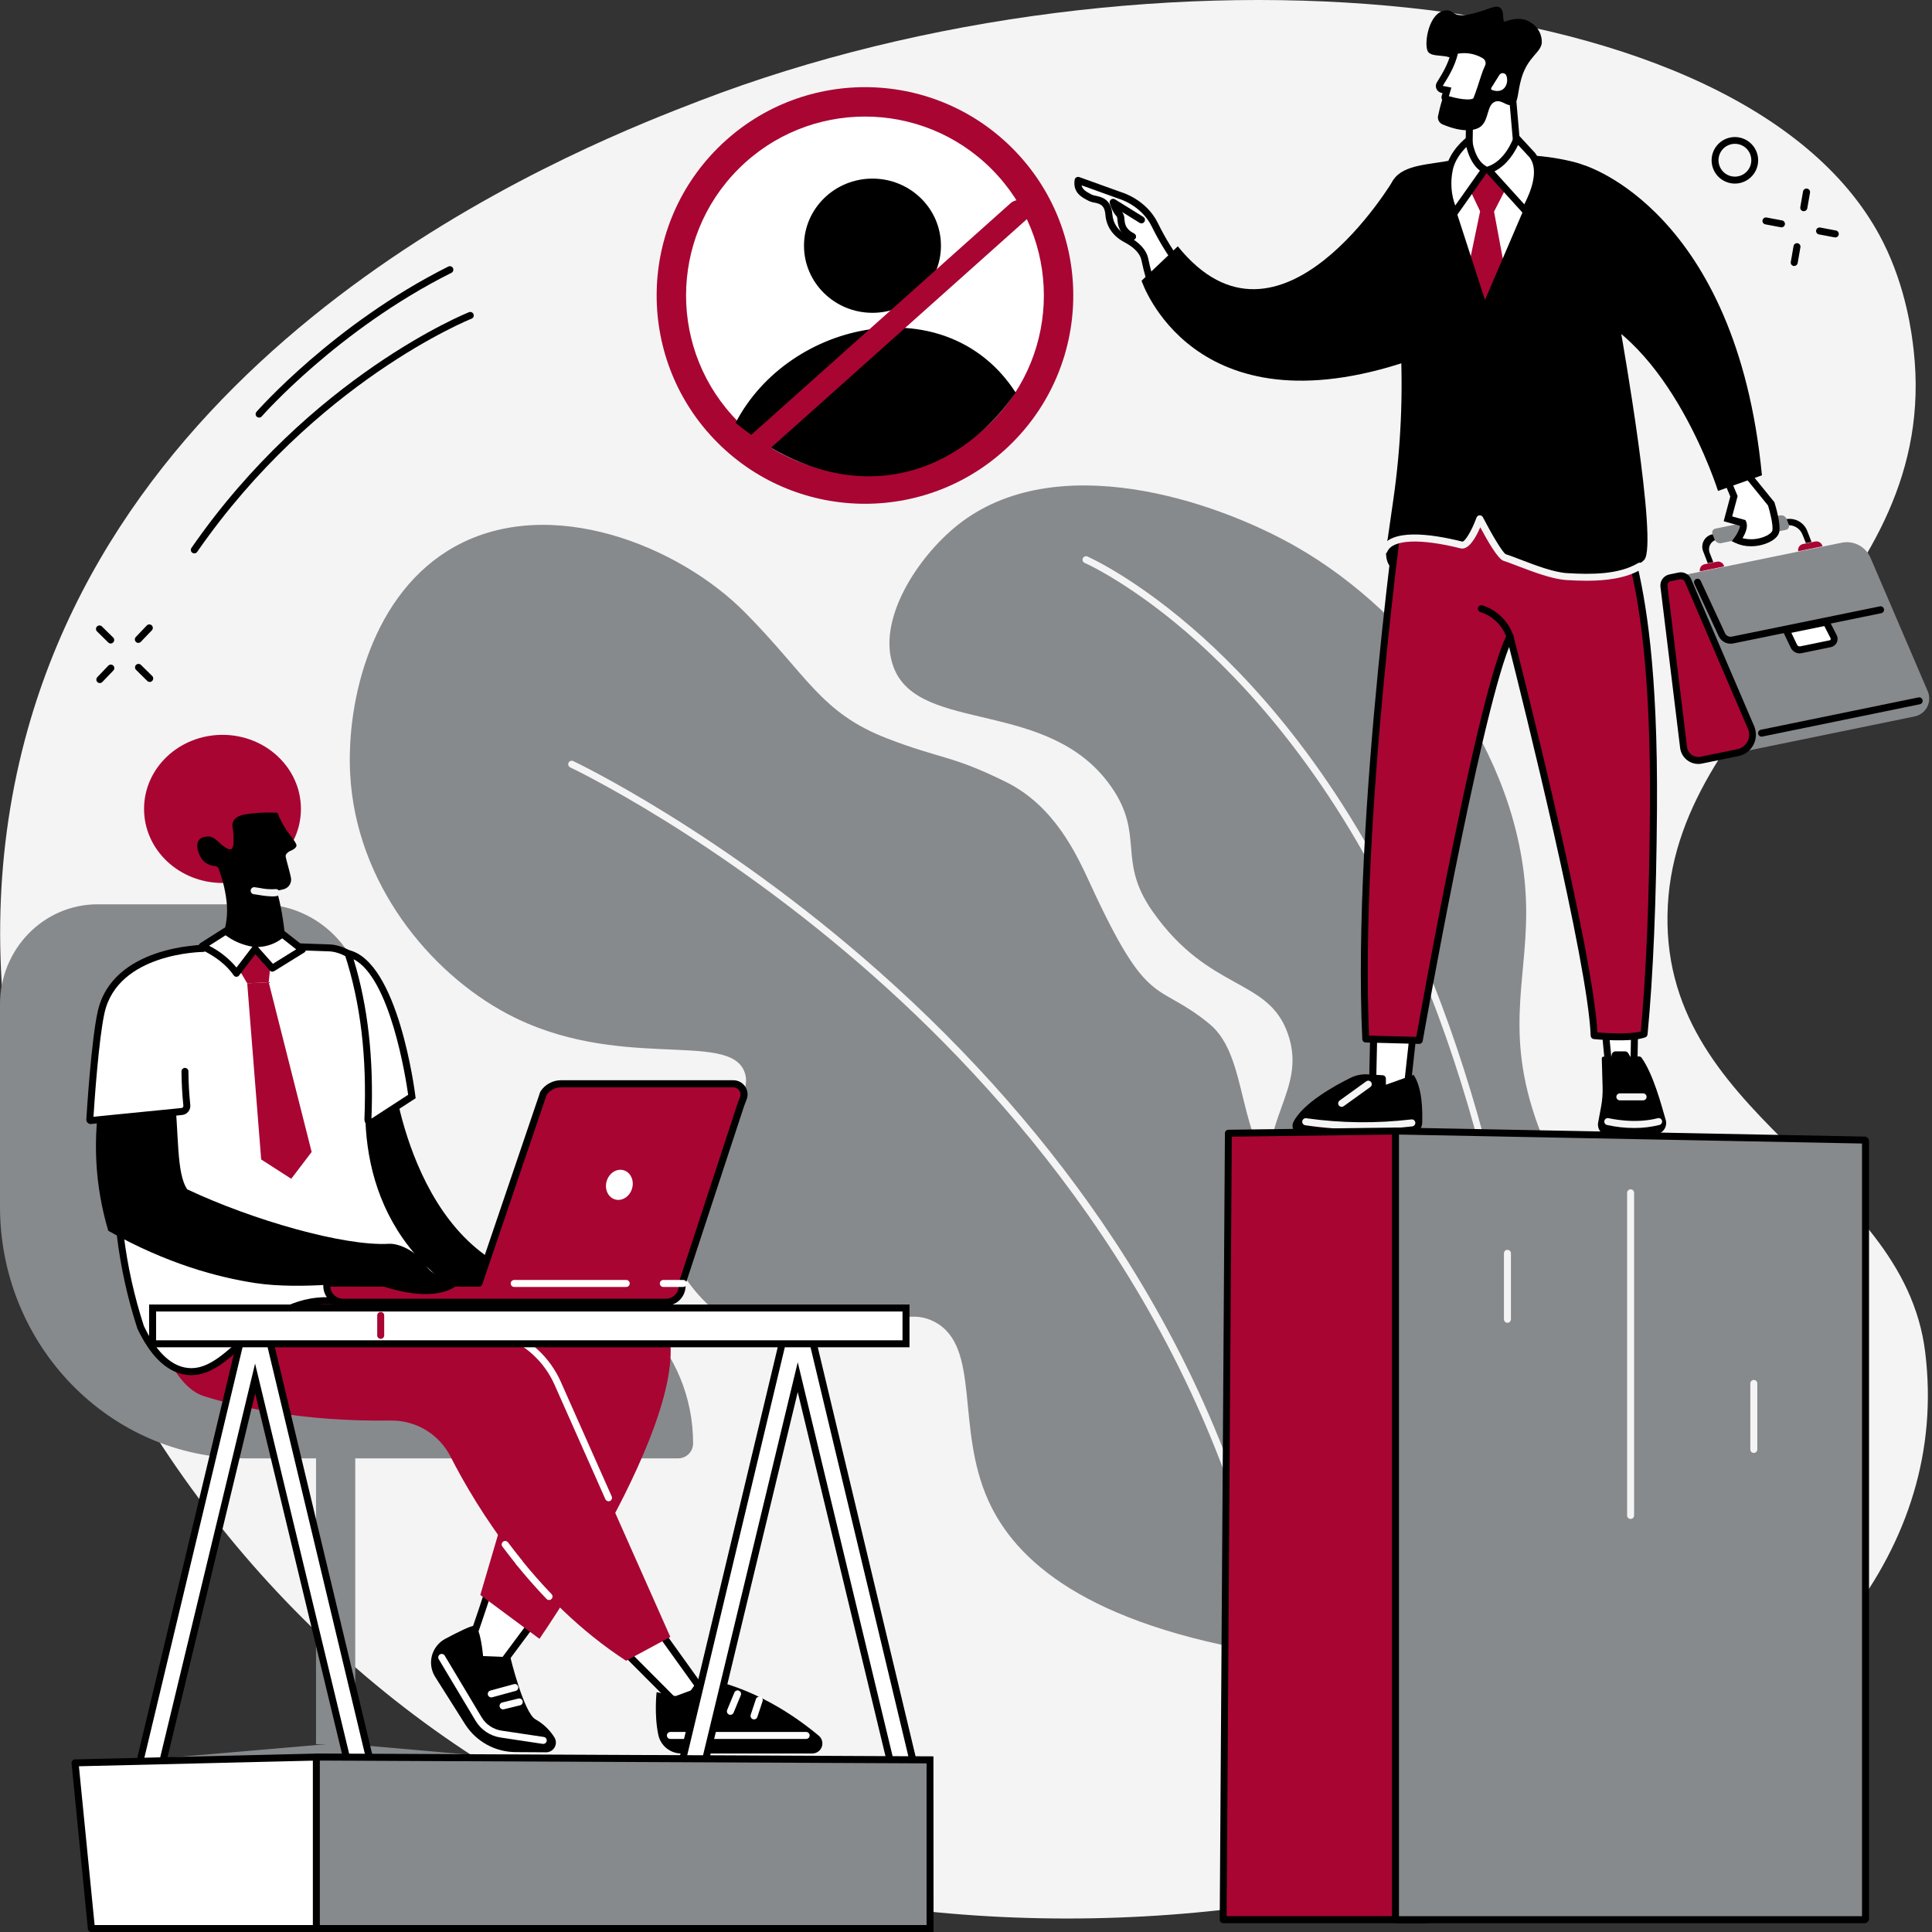 <svg width="400" height="400" viewBox="0 0 400 400" fill="none" xmlns="http://www.w3.org/2000/svg">
<rect x="0" y="0" width="400" height="400" fill="#333333" stroke="none"/>
<g clip-path="url(#clip0_220:7462)">
<path d="M144.862 20.859C122.741 29.367 28.35 65.661 5.159 153.144C-21.288 252.911 57.803 370.373 167.133 392.018C280.543 414.467 408.651 361.697 398.588 279.932C393.997 242.626 342.947 231.339 345.308 187.405C347.615 144.53 401.888 123.512 396.203 72.492C395.842 69.288 394.696 59.687 389.854 50.086C362.352 -4.427 237.794 -14.866 144.862 20.859Z" fill="#F4F4F4"/>
<path d="M262.845 342.404C265.529 335.322 283.035 288.122 274.585 260.436C273.415 256.582 271.589 250.599 266.261 245.83C255.619 236.301 258.876 218.949 250.407 211.993C239.24 202.84 237.944 209.546 225.766 183.089C222.842 176.739 218.294 166.859 208.26 161.892C197.059 156.338 194.718 157.157 183.662 152.879C169.88 147.541 167.197 139.872 154.228 126.788C140.571 112.982 113.912 102.244 94.218 113.136C77.049 122.631 71.688 144.969 72.497 160.254C73.692 182.843 88.943 201.313 104.913 209.839C127.868 222.095 151.111 213.173 154.18 222.047C157.037 230.313 137.006 238.426 138.042 253.875C138.769 264.68 149.507 275.245 160.481 277.962C175.69 281.748 184.525 268.809 193.601 273.732C203.115 278.911 197.811 295.555 204.613 310.648C210.206 323.1 224.856 336.286 262.845 342.404Z" fill="#878A8C"/>
<path d="M263.38 337.105C263.214 337.105 263.053 337.048 262.924 336.944C262.795 336.839 262.706 336.694 262.672 336.531C249.597 273.723 210.991 228.781 180.907 202.127C148.279 173.223 118.358 159.021 118.059 158.881C117.886 158.8 117.751 158.652 117.686 158.472C117.621 158.291 117.631 158.092 117.712 157.918C117.794 157.744 117.942 157.61 118.122 157.545C118.303 157.48 118.502 157.489 118.676 157.571C118.975 157.716 149.054 171.989 181.832 201.014C201.101 218.058 217.48 236.788 230.612 256.674C246.991 281.546 258.278 308.311 264.088 336.228C264.108 336.32 264.109 336.416 264.091 336.509C264.074 336.602 264.038 336.691 263.986 336.771C263.934 336.85 263.867 336.918 263.789 336.971C263.71 337.024 263.622 337.062 263.529 337.08C263.48 337.093 263.43 337.101 263.38 337.105V337.105Z" fill="#F4F4F4"/>
<path d="M317.907 374.198C348.863 303.744 344.802 272.976 333.659 258.042C330.326 253.591 322.478 245.31 317.714 230.964C311.538 212.359 316.548 201.64 315.927 186.201C314.713 156.001 292.726 127.101 268.336 113.179C251.297 103.448 218.515 92.71 198.369 108.627C189.852 115.371 181.296 128.662 185.058 138.263C190.435 151.997 217.282 144.463 230.101 162.938C237.091 173.016 231.156 178.122 238.671 188.759C250.493 205.533 262.671 202.305 266.698 214.204C270.595 225.727 260.484 231.652 263.066 246.442C266.019 263.303 290.848 265.605 291.907 281.859C292.539 291.542 283.862 292.722 283.381 303.966C282.788 317.647 295.308 323.365 306.909 343.704C313.427 355.107 316.124 365.903 317.907 374.198Z" fill="#878A8C"/>
<path d="M318.726 367.709H318.673C318.579 367.703 318.486 367.678 318.401 367.636C318.316 367.594 318.24 367.535 318.178 367.464C318.115 367.392 318.068 367.309 318.038 367.218C318.008 367.128 317.997 367.033 318.004 366.938C322.339 306.851 312.705 243.065 292.139 196.303C277.952 164.026 260.301 144.039 247.993 132.954C234.683 120.978 224.634 116.575 224.533 116.527C224.366 116.445 224.237 116.302 224.173 116.128C224.109 115.954 224.115 115.762 224.188 115.592C224.262 115.421 224.398 115.286 224.569 115.214C224.74 115.141 224.932 115.137 225.106 115.202C225.207 115.246 235.478 119.745 248.957 131.88C261.376 143.056 279.176 163.193 293.459 195.72C302.762 216.887 310.151 242.728 314.829 270.451C320.217 302.35 321.766 334.778 319.444 367.044C319.431 367.225 319.349 367.395 319.216 367.518C319.083 367.641 318.908 367.71 318.726 367.709V367.709Z" fill="#F4F4F4"/>
<path d="M359.193 38.009C357.995 38.01 356.839 37.565 355.952 36.761C355.064 35.956 354.509 34.85 354.393 33.658C354.277 32.466 354.609 31.273 355.325 30.313C356.041 29.352 357.089 28.693 358.265 28.463C359.44 28.234 360.659 28.451 361.684 29.072C362.708 29.692 363.465 30.672 363.806 31.82C364.146 32.969 364.047 34.203 363.528 35.282C363.008 36.361 362.105 37.208 360.994 37.657C360.422 37.89 359.81 38.009 359.193 38.009V38.009ZM359.193 29.776C358.759 29.778 358.329 29.861 357.926 30.022C357.142 30.337 356.504 30.933 356.136 31.694C355.769 32.454 355.697 33.324 355.937 34.134C356.176 34.944 356.708 35.636 357.43 36.075C358.152 36.513 359.011 36.667 359.84 36.507C360.67 36.346 361.409 35.882 361.915 35.205C362.42 34.528 362.655 33.688 362.575 32.847C362.494 32.006 362.102 31.226 361.477 30.658C360.852 30.09 360.037 29.776 359.193 29.776V29.776Z" fill="black"/>
<path d="M40.234 114.571C40.086 114.571 39.941 114.525 39.82 114.441C39.741 114.387 39.674 114.318 39.623 114.238C39.571 114.158 39.536 114.069 39.52 113.975C39.503 113.881 39.505 113.785 39.526 113.693C39.547 113.6 39.586 113.512 39.641 113.434C64.287 77.849 96.737 64.779 97.064 64.654C97.154 64.613 97.251 64.591 97.349 64.589C97.447 64.587 97.545 64.605 97.636 64.642C97.727 64.678 97.809 64.734 97.878 64.803C97.948 64.873 98.002 64.957 98.037 65.048C98.073 65.14 98.09 65.238 98.086 65.336C98.083 65.434 98.06 65.531 98.018 65.62C97.976 65.708 97.916 65.788 97.843 65.853C97.769 65.918 97.683 65.967 97.589 65.998C97.271 66.123 65.217 79.053 40.826 114.258C40.76 114.354 40.672 114.433 40.569 114.488C40.465 114.542 40.35 114.571 40.234 114.571V114.571Z" fill="black"/>
<path d="M53.651 86.457C53.475 86.458 53.303 86.395 53.17 86.279C53.098 86.217 53.04 86.141 52.998 86.056C52.956 85.972 52.931 85.879 52.924 85.785C52.918 85.69 52.931 85.596 52.961 85.506C52.992 85.416 53.04 85.334 53.102 85.263C53.257 85.079 69.11 67.053 92.812 55.188C92.897 55.145 92.99 55.12 93.085 55.113C93.18 55.106 93.275 55.118 93.365 55.148C93.456 55.178 93.539 55.225 93.611 55.287C93.683 55.35 93.742 55.425 93.785 55.511C93.828 55.596 93.853 55.688 93.86 55.783C93.867 55.878 93.855 55.974 93.825 56.064C93.795 56.154 93.748 56.238 93.685 56.31C93.623 56.382 93.547 56.441 93.462 56.484C70.026 68.214 54.345 86.028 54.191 86.212C54.124 86.289 54.041 86.35 53.948 86.393C53.855 86.435 53.754 86.457 53.651 86.457Z" fill="black"/>
<path d="M373.447 43.722C373.405 43.727 373.363 43.727 373.322 43.722C373.133 43.689 372.966 43.583 372.856 43.427C372.746 43.271 372.702 43.077 372.734 42.889L373.298 39.647C373.33 39.455 373.437 39.284 373.596 39.172C373.755 39.059 373.951 39.014 374.143 39.047C374.335 39.08 374.506 39.187 374.618 39.346C374.73 39.504 374.775 39.701 374.743 39.893L374.179 43.135C374.147 43.304 374.056 43.456 373.921 43.564C373.787 43.671 373.619 43.728 373.447 43.722V43.722Z" fill="black"/>
<path d="M371.477 55.067H371.352C371.258 55.051 371.168 55.017 371.087 54.967C371.006 54.916 370.937 54.849 370.882 54.771C370.827 54.693 370.789 54.605 370.768 54.512C370.748 54.419 370.747 54.323 370.764 54.229L371.327 50.992C371.338 50.894 371.369 50.798 371.417 50.712C371.466 50.627 371.532 50.551 371.611 50.492C371.69 50.432 371.78 50.39 371.876 50.366C371.972 50.343 372.072 50.34 372.169 50.357C372.266 50.373 372.359 50.41 372.442 50.464C372.525 50.518 372.595 50.589 372.65 50.672C372.704 50.754 372.741 50.847 372.758 50.944C372.775 51.041 372.772 51.141 372.749 51.237L372.185 54.48C372.154 54.645 372.066 54.793 371.937 54.901C371.807 55.008 371.645 55.067 371.477 55.067Z" fill="black"/>
<path d="M368.764 47.041C368.718 47.046 368.671 47.046 368.624 47.041L365.44 46.439C365.263 46.393 365.11 46.281 365.013 46.126C364.915 45.971 364.88 45.785 364.914 45.605C364.948 45.425 365.05 45.266 365.197 45.157C365.345 45.049 365.528 45.001 365.71 45.023L368.894 45.625C369.086 45.642 369.263 45.735 369.386 45.883C369.509 46.031 369.569 46.221 369.552 46.413C369.534 46.605 369.442 46.782 369.294 46.905C369.146 47.028 368.956 47.088 368.764 47.07V47.041Z" fill="black"/>
<path d="M379.908 49.132H379.773L376.588 48.53C376.4 48.494 376.233 48.385 376.125 48.227C376.017 48.068 375.977 47.873 376.013 47.685C376.048 47.496 376.158 47.33 376.316 47.222C376.475 47.114 376.67 47.073 376.858 47.109L380.042 47.711C380.234 47.729 380.411 47.822 380.534 47.971C380.656 48.119 380.715 48.31 380.698 48.501C380.68 48.693 380.586 48.87 380.438 48.992C380.29 49.115 380.099 49.174 379.908 49.156V49.132Z" fill="black"/>
<path d="M28.625 133.104C28.445 133.1 28.273 133.027 28.144 132.901C28.005 132.769 27.925 132.587 27.92 132.396C27.916 132.204 27.987 132.019 28.119 131.88L30.393 129.5C30.526 129.362 30.709 129.282 30.901 129.278C31.093 129.273 31.278 129.346 31.417 129.479C31.556 129.612 31.636 129.794 31.64 129.986C31.644 130.178 31.572 130.364 31.439 130.502L29.165 132.877C29.095 132.95 29.012 133.008 28.919 133.047C28.826 133.086 28.726 133.105 28.625 133.104Z" fill="black"/>
<path d="M20.666 141.419C20.525 141.42 20.386 141.379 20.267 141.301C20.149 141.224 20.056 141.113 20 140.983C19.944 140.852 19.929 140.708 19.955 140.569C19.981 140.43 20.047 140.301 20.146 140.2L22.42 137.82C22.553 137.681 22.735 137.601 22.927 137.597C23.119 137.593 23.305 137.665 23.444 137.798C23.582 137.931 23.663 138.114 23.666 138.306C23.671 138.498 23.598 138.683 23.465 138.822L21.192 141.197C21.124 141.268 21.042 141.324 20.952 141.362C20.861 141.4 20.765 141.419 20.666 141.419V141.419Z" fill="black"/>
<path d="M22.897 133.229C22.716 133.224 22.543 133.15 22.415 133.022L20.108 130.748C20.036 130.683 19.978 130.603 19.938 130.515C19.898 130.427 19.876 130.331 19.873 130.235C19.871 130.138 19.888 130.041 19.923 129.951C19.959 129.861 20.012 129.778 20.08 129.709C20.148 129.64 20.229 129.585 20.319 129.548C20.408 129.511 20.504 129.492 20.601 129.493C20.698 129.494 20.794 129.514 20.883 129.552C20.972 129.591 21.052 129.647 21.119 129.717L23.431 131.991C23.567 132.126 23.643 132.31 23.643 132.502C23.643 132.693 23.567 132.877 23.431 133.012C23.362 133.084 23.279 133.14 23.187 133.177C23.095 133.214 22.996 133.232 22.897 133.229V133.229Z" fill="black"/>
<path d="M30.976 141.192C30.794 141.187 30.622 141.113 30.494 140.985L28.186 138.706C28.115 138.64 28.058 138.561 28.018 138.473C27.978 138.384 27.956 138.289 27.954 138.192C27.952 138.095 27.97 137.998 28.005 137.908C28.041 137.818 28.095 137.736 28.163 137.667C28.232 137.598 28.313 137.544 28.403 137.507C28.493 137.47 28.589 137.452 28.686 137.453C28.783 137.454 28.879 137.475 28.968 137.514C29.056 137.553 29.136 137.61 29.203 137.68L31.51 139.954C31.646 140.089 31.722 140.273 31.722 140.465C31.722 140.656 31.646 140.84 31.51 140.975C31.441 141.047 31.358 141.103 31.266 141.14C31.174 141.178 31.075 141.195 30.976 141.192V141.192Z" fill="black"/>
<path d="M331.699 206.52L333.096 221.141H338.28L338.53 206.761L331.699 206.52Z" fill="white"/>
<path d="M338.28 221.864H333.097C332.917 221.863 332.743 221.796 332.609 221.675C332.476 221.554 332.392 221.388 332.374 221.208L330.982 206.593C330.972 206.49 330.984 206.386 331.017 206.288C331.05 206.19 331.104 206.1 331.175 206.024C331.245 205.95 331.331 205.892 331.425 205.853C331.52 205.814 331.622 205.795 331.724 205.798L338.555 206.039C338.744 206.046 338.923 206.127 339.054 206.265C339.184 206.403 339.256 206.586 339.253 206.776L339.003 221.155C338.999 221.345 338.921 221.525 338.786 221.657C338.651 221.789 338.469 221.864 338.28 221.864V221.864ZM333.752 220.418H337.572L337.798 207.46L332.499 207.272L333.752 220.418Z" fill="black"/>
<path d="M332.9 235.116C336.283 235.455 339.696 235.344 343.05 234.789C343.367 234.734 343.67 234.613 343.938 234.434C344.206 234.255 344.433 234.022 344.605 233.749C344.777 233.477 344.89 233.171 344.937 232.852C344.983 232.533 344.963 232.208 344.876 231.898C343.912 228.555 342.303 222.466 339.899 219.026C339.827 218.924 339.729 218.843 339.616 218.789C339.503 218.735 339.379 218.711 339.254 218.719C339.129 218.727 339.008 218.766 338.903 218.833C338.798 218.9 338.711 218.993 338.652 219.103L338.218 219.903L337.124 218.072C337.058 217.962 336.967 217.869 336.858 217.8C336.749 217.732 336.626 217.69 336.498 217.677H334.571C334.367 217.657 334.163 217.715 333.999 217.839C333.836 217.963 333.725 218.145 333.69 218.347L333.42 219.888L332.259 218.857C332.204 218.808 332.136 218.776 332.063 218.766C331.99 218.755 331.915 218.766 331.848 218.797C331.782 218.829 331.726 218.879 331.687 218.942C331.649 219.005 331.63 219.078 331.633 219.151L331.801 225.101C331.841 226.442 331.737 227.784 331.493 229.104L330.847 232.587C330.815 232.888 330.842 233.193 330.928 233.483C331.013 233.773 331.156 234.044 331.346 234.279C331.537 234.514 331.773 234.709 332.039 234.853C332.306 234.997 332.598 235.086 332.9 235.116V235.116Z" fill="black"/>
<path d="M338.372 233.536C336.463 233.541 334.559 233.331 332.697 232.91C332.605 232.887 332.519 232.846 332.442 232.789C332.366 232.733 332.302 232.662 332.253 232.58C332.204 232.499 332.172 232.409 332.158 232.315C332.144 232.221 332.149 232.125 332.172 232.033C332.195 231.941 332.236 231.854 332.293 231.778C332.349 231.702 332.42 231.638 332.502 231.589C332.583 231.54 332.673 231.508 332.767 231.494C332.861 231.48 332.957 231.485 333.049 231.508C333.102 231.508 338.348 232.794 343.218 231.508C343.31 231.483 343.405 231.477 343.499 231.489C343.593 231.502 343.683 231.532 343.765 231.58C343.847 231.627 343.919 231.691 343.977 231.766C344.034 231.841 344.076 231.927 344.1 232.019C344.148 232.205 344.122 232.402 344.025 232.568C343.928 232.734 343.77 232.855 343.585 232.905C341.881 233.335 340.129 233.547 338.372 233.536V233.536Z" fill="#F4F4F4"/>
<path d="M340.187 227.818H335.37C335.178 227.818 334.995 227.742 334.859 227.606C334.724 227.471 334.647 227.287 334.647 227.095C334.647 226.904 334.724 226.72 334.859 226.584C334.995 226.449 335.178 226.373 335.37 226.373H340.187C340.379 226.373 340.563 226.449 340.698 226.584C340.834 226.72 340.91 226.904 340.91 227.095C340.91 227.287 340.834 227.471 340.698 227.606C340.563 227.742 340.379 227.818 340.187 227.818V227.818Z" fill="#F4F4F4"/>
<path d="M293.17 208.51L291.296 225.549L284.138 227.047L284.576 207.069L293.17 208.51Z" fill="white"/>
<path d="M284.138 227.774C283.962 227.78 283.79 227.72 283.656 227.606C283.572 227.536 283.505 227.448 283.46 227.349C283.415 227.25 283.393 227.142 283.396 227.033L283.834 207.055C283.836 206.952 283.86 206.85 283.905 206.757C283.95 206.664 284.015 206.581 284.094 206.515C284.173 206.449 284.266 206.4 284.366 206.373C284.466 206.347 284.571 206.343 284.672 206.361L293.266 207.806C293.449 207.838 293.612 207.938 293.724 208.086C293.836 208.233 293.887 208.417 293.869 208.601L291.995 225.64C291.978 225.791 291.914 225.933 291.812 226.045C291.71 226.158 291.575 226.235 291.426 226.267L284.268 227.765C284.225 227.773 284.181 227.777 284.138 227.774V227.774ZM285.279 207.922L284.88 226.156L290.66 224.951L292.399 209.112L285.279 207.922Z" fill="black"/>
<path d="M294.447 232.553C294.553 229.894 294.447 225.139 292.669 222.538L286.932 224.581V223.357C286.939 223.175 286.877 222.997 286.758 222.86C286.639 222.722 286.472 222.634 286.291 222.615L283.097 222.432C281.9 222.367 280.707 222.613 279.633 223.145C276.411 224.73 269.666 228.444 267.778 232.322C267.656 232.575 267.597 232.853 267.604 233.133C267.611 233.413 267.685 233.687 267.819 233.933C267.953 234.179 268.144 234.39 268.375 234.548C268.607 234.706 268.873 234.807 269.151 234.842C272.215 235.222 279.32 235.704 292.428 234.639C292.962 234.599 293.462 234.365 293.835 233.98C294.207 233.596 294.425 233.088 294.447 232.553V232.553Z" fill="black"/>
<path d="M282.182 233.806C278.179 233.84 274.18 233.559 270.22 232.968C270.029 232.934 269.858 232.826 269.746 232.667C269.634 232.508 269.59 232.311 269.623 232.12C269.656 231.928 269.764 231.757 269.923 231.645C270.082 231.533 270.279 231.489 270.471 231.522C277.679 232.54 284.988 232.621 292.216 231.763C292.311 231.752 292.408 231.76 292.499 231.786C292.591 231.812 292.677 231.856 292.752 231.915C292.827 231.975 292.89 232.048 292.936 232.131C292.983 232.215 293.012 232.307 293.023 232.402C293.034 232.496 293.027 232.593 293.001 232.685C292.975 232.776 292.931 232.862 292.871 232.937C292.812 233.012 292.739 233.075 292.655 233.121C292.572 233.168 292.48 233.197 292.385 233.208C288.998 233.603 285.592 233.802 282.182 233.806V233.806Z" fill="#F4F4F4"/>
<path d="M277.779 229.162C277.626 229.163 277.476 229.115 277.352 229.025C277.227 228.935 277.135 228.808 277.088 228.662C277.041 228.516 277.041 228.359 277.089 228.213C277.137 228.067 277.23 227.941 277.355 227.852L282.866 223.882C282.943 223.826 283.03 223.786 283.122 223.764C283.215 223.742 283.31 223.739 283.404 223.754C283.498 223.769 283.588 223.802 283.668 223.852C283.749 223.901 283.82 223.967 283.875 224.043C283.931 224.12 283.971 224.207 283.993 224.3C284.015 224.392 284.019 224.488 284.004 224.581C283.989 224.675 283.955 224.765 283.906 224.846C283.856 224.927 283.791 224.997 283.714 225.053L278.198 229.022C278.078 229.114 277.93 229.163 277.779 229.162V229.162Z" fill="#F4F4F4"/>
<path d="M287.452 111.296L293.57 107.403L304.549 113.338C301.23 115.375 297.655 116.963 293.917 118.059C284.307 120.699 287.452 111.296 287.452 111.296Z" fill="black"/>
<path d="M290.934 97.277C290.934 97.277 280.567 168.092 282.745 215.134L293.825 215.428C293.825 215.428 306.509 143.649 312.613 131.764C312.613 131.764 329.396 197.223 330.032 214.435C330.032 214.435 337.422 215.182 340.361 214.122C341.945 197.507 342.234 178.392 342.312 167.596C342.538 136.702 339.59 122.664 337.976 116.007C336.492 109.894 334.898 104.927 333.732 101.555L329.849 90.475L290.934 97.277Z" fill="#A80533"/>
<path d="M293.83 216.131L282.75 215.837C282.568 215.832 282.394 215.759 282.263 215.631C282.133 215.503 282.055 215.331 282.047 215.148C279.884 168.579 290.13 97.86 290.236 97.152C290.258 97.001 290.326 96.862 290.431 96.753C290.537 96.644 290.675 96.571 290.824 96.545L329.748 89.738C329.918 89.709 330.093 89.742 330.242 89.83C330.39 89.918 330.502 90.056 330.558 90.219L334.441 101.299C336.078 106.04 337.514 110.934 338.699 115.814C340.674 123.946 343.276 138.162 343.059 167.582C342.924 186.572 342.283 201.809 341.108 214.165C341.094 214.303 341.041 214.433 340.956 214.541C340.87 214.65 340.756 214.731 340.626 214.777C337.567 215.88 330.288 215.163 329.98 215.134C329.807 215.115 329.646 215.035 329.527 214.907C329.409 214.78 329.34 214.614 329.334 214.44C328.766 199.198 315.272 145.118 312.449 133.942C306.187 149.839 294.673 214.845 294.553 215.534C294.522 215.702 294.433 215.855 294.3 215.964C294.168 216.073 294.002 216.133 293.83 216.131ZM283.449 214.411L293.228 214.671C294.558 207.185 306.124 142.791 311.982 131.413C312.05 131.284 312.155 131.178 312.284 131.11C312.413 131.042 312.56 131.014 312.704 131.031C312.849 131.047 312.986 131.108 313.096 131.203C313.206 131.299 313.285 131.426 313.321 131.567C314 134.207 329.744 195.787 330.736 213.756C332.441 213.891 337.244 214.204 339.701 213.554C340.843 201.327 341.464 186.278 341.599 167.572C341.816 138.316 339.239 124.216 337.263 116.156C336.088 111.31 334.667 106.473 333.043 101.781L329.358 91.265L291.556 97.879C290.651 104.397 281.507 170.106 283.449 214.43V214.411Z" fill="black"/>
<path d="M312.686 132.709C312.535 132.71 312.388 132.665 312.264 132.578C312.141 132.492 312.047 132.369 311.997 132.227C311.589 130.937 310.878 129.764 309.924 128.806C308.969 127.848 307.798 127.133 306.51 126.721C306.325 126.67 306.168 126.548 306.073 126.382C305.977 126.217 305.951 126.02 306 125.834C306.024 125.743 306.065 125.657 306.123 125.581C306.18 125.506 306.252 125.443 306.334 125.396C306.416 125.348 306.506 125.317 306.6 125.305C306.694 125.293 306.79 125.299 306.881 125.324C308.403 125.799 309.789 126.634 310.919 127.758C312.05 128.883 312.892 130.264 313.375 131.784C313.404 131.875 313.414 131.971 313.406 132.067C313.397 132.162 313.37 132.255 313.325 132.34C313.28 132.425 313.219 132.5 313.145 132.56C313.07 132.621 312.985 132.667 312.893 132.694C312.825 132.709 312.755 132.714 312.686 132.709V132.709Z" fill="black"/>
<path d="M304.303 21.697L304.134 31.814C304.058 32.428 303.8 33.006 303.393 33.472C302.986 33.938 302.449 34.272 301.851 34.43L301.335 34.719C300.502 34.935 300.063 35.114 299.543 37.021L317.979 34.878C318.23 34.333 318.148 33.697 317.338 33.63L316.457 33.418C315.864 33.285 315.325 32.979 314.905 32.541C314.485 32.102 314.204 31.549 314.096 30.951L312.979 18.031L304.303 21.697Z" fill="white"/>
<path d="M299.544 37.739C299.433 37.739 299.324 37.713 299.225 37.663C299.126 37.614 299.04 37.542 298.973 37.455C298.906 37.367 298.86 37.264 298.839 37.156C298.817 37.047 298.821 36.935 298.85 36.829C299.39 34.83 299.953 34.343 301.061 34.039L301.49 33.794C301.547 33.765 301.607 33.741 301.668 33.722C302.122 33.606 302.531 33.357 302.842 33.007C303.153 32.656 303.351 32.221 303.412 31.756L303.581 21.688C303.582 21.548 303.624 21.411 303.702 21.295C303.78 21.178 303.89 21.087 304.019 21.033L312.69 17.362C312.795 17.317 312.909 17.298 313.023 17.306C313.137 17.314 313.247 17.349 313.345 17.408C313.442 17.466 313.525 17.547 313.585 17.644C313.646 17.741 313.682 17.85 313.692 17.964L314.805 30.85C314.891 31.302 315.107 31.719 315.427 32.048C315.748 32.378 316.158 32.606 316.607 32.705L317.45 32.907C317.688 32.922 317.92 32.994 318.125 33.116C318.33 33.239 318.503 33.408 318.63 33.611C318.756 33.852 318.822 34.121 318.822 34.394C318.822 34.666 318.756 34.935 318.63 35.176C318.578 35.289 318.499 35.386 318.398 35.459C318.298 35.532 318.18 35.577 318.057 35.591L299.621 37.734L299.544 37.739ZM302.131 35.094L301.697 35.345C301.638 35.374 301.577 35.398 301.514 35.417C301.302 35.438 301.102 35.52 300.936 35.653C300.771 35.787 300.649 35.966 300.584 36.169L316.93 34.271L316.289 34.117C315.562 33.95 314.9 33.573 314.386 33.032C313.872 32.492 313.528 31.811 313.398 31.077C313.398 31.053 313.398 31.029 313.398 31.009L312.348 19.101L305.016 22.198L304.857 31.833C304.857 31.833 304.857 31.886 304.857 31.91C304.766 32.65 304.458 33.347 303.973 33.913C303.489 34.479 302.848 34.89 302.131 35.094Z" fill="black"/>
<path d="M299.26 2.158C301.775 1.884 299.795 4.885 308.659 1.633C312.291 0.304 310.658 4.769 311.607 4.446C315.109 3.237 316.473 4.355 317.33 4.928C317.935 5.378 318.423 5.967 318.751 6.646C319.079 7.324 319.237 8.072 319.214 8.825C319.036 10.921 316.323 11.716 315.008 16.167C314.093 19.308 314.45 21.168 313.231 21.683C312.012 22.198 310.981 20.57 309.594 21.037C307.792 21.64 308.317 24.766 306.607 26.163C305.528 27.045 302.941 27.56 298.658 25.749C298.322 25.608 298.045 25.353 297.877 25.029C297.709 24.705 297.66 24.332 297.738 23.976C297.945 23.013 298.22 21.842 298.571 20.729C300.257 15.43 302.059 14.139 301.313 12.824C300.171 10.81 296.298 12.198 295.561 10.531C294.824 8.864 295.821 2.534 299.26 2.158Z" fill="black"/>
<path d="M308.128 13.884C307.819 14.532 307.557 15.202 307.343 15.888C306.938 17.174 306.23 19.371 305.739 20.575C305.132 22.064 300.791 20.912 299.442 20.512C299.391 20.497 299.343 20.472 299.302 20.437C299.261 20.403 299.228 20.36 299.204 20.312C299.18 20.265 299.166 20.212 299.163 20.159C299.16 20.105 299.168 20.052 299.187 20.002L299.587 18.72L298.527 18.513C298.4 18.469 298.286 18.395 298.195 18.296C298.09 18.178 298.027 18.03 298.013 17.873C297.999 17.716 298.036 17.559 298.118 17.424C298.961 16.037 300.468 13.744 301.128 10.979C301.161 10.84 301.232 10.714 301.335 10.616C301.438 10.517 301.567 10.451 301.706 10.425C303.662 10.068 305.681 10.434 307.386 11.456C307.789 11.697 308.087 12.078 308.224 12.527C308.361 12.975 308.327 13.459 308.128 13.884V13.884Z" fill="white"/>
<path d="M303.826 22.044C302.266 21.976 300.723 21.694 299.24 21.206C299.094 21.162 298.959 21.089 298.842 20.992C298.725 20.894 298.629 20.773 298.561 20.637C298.492 20.502 298.453 20.354 298.445 20.202C298.436 20.05 298.459 19.898 298.513 19.756L298.657 19.274L298.291 19.192C298.08 19.126 297.887 19.013 297.727 18.861C297.567 18.709 297.444 18.523 297.368 18.316C297.291 18.108 297.262 17.887 297.285 17.667C297.307 17.448 297.379 17.236 297.496 17.049L297.737 16.658C298.58 15.29 299.852 13.224 300.425 10.81C300.488 10.534 300.631 10.284 300.836 10.088C301.041 9.893 301.298 9.762 301.576 9.712C303.707 9.328 305.904 9.729 307.762 10.839C308.322 11.173 308.736 11.704 308.924 12.328C309.112 12.952 309.06 13.624 308.778 14.211C308.486 14.836 308.236 15.479 308.032 16.138C307.641 17.381 306.914 19.64 306.408 20.878C306.081 21.656 305.22 22.044 303.826 22.044ZM299.972 19.915C303.296 20.854 304.934 20.637 305.069 20.3C305.551 19.11 306.268 16.89 306.654 15.676C306.876 14.957 307.15 14.255 307.473 13.575C307.595 13.313 307.616 13.015 307.532 12.738C307.447 12.462 307.263 12.226 307.015 12.077C305.464 11.14 303.626 10.798 301.841 11.114C301.201 13.763 299.857 15.931 298.951 17.376L298.71 17.776L300.492 18.133L299.972 19.915ZM299.885 20.199C299.885 20.199 299.885 20.199 299.885 20.199V20.199Z" fill="black"/>
<path d="M308.928 18.643C311.559 19.558 312.455 17.102 311.872 15.642C311.814 15.503 311.72 15.383 311.599 15.295C311.477 15.207 311.334 15.154 311.185 15.142C311.035 15.13 310.885 15.16 310.751 15.227C310.618 15.295 310.505 15.399 310.427 15.526L308.76 18.181C308.735 18.221 308.719 18.266 308.715 18.314C308.71 18.361 308.716 18.408 308.732 18.453C308.748 18.497 308.774 18.538 308.808 18.571C308.842 18.604 308.883 18.628 308.928 18.643V18.643Z" fill="white"/>
<path d="M244.587 55.424C242.452 52.621 240.598 49.615 239.052 46.449C236.768 41.863 231.99 40.49 231.99 40.49L223.212 37.325C222.856 39.633 224.595 40.302 225.689 40.909C226.782 41.516 229.297 40.909 229.576 44.378C229.803 47.119 231.561 48.665 233.179 49.518C234.899 50.419 236.624 51.787 237.033 53.685C237.568 56.232 238.286 58.737 239.182 61.181C241.145 59.42 242.953 57.494 244.587 55.424V55.424Z" fill="white"/>
<path d="M239.172 61.903C239.115 61.91 239.056 61.91 238.999 61.903C238.884 61.875 238.777 61.819 238.689 61.74C238.601 61.661 238.534 61.561 238.493 61.45C237.587 58.974 236.86 56.437 236.315 53.858C235.954 52.133 234.225 50.905 232.842 50.173C230.433 48.911 229.06 46.931 228.858 44.455C228.689 42.393 227.707 42.186 226.565 41.945C226.14 41.88 225.727 41.75 225.341 41.559L225.028 41.391C223.935 40.808 222.095 39.835 222.494 37.233C222.511 37.128 222.55 37.027 222.61 36.938C222.67 36.849 222.749 36.775 222.841 36.721C222.934 36.666 223.037 36.633 223.143 36.624C223.25 36.614 223.357 36.628 223.458 36.665L232.24 39.825C232.404 39.873 237.308 41.328 239.707 46.145C241.23 49.271 243.059 52.238 245.165 55.005C245.262 55.131 245.315 55.286 245.315 55.446C245.315 55.605 245.262 55.76 245.165 55.886C243.503 57.99 241.662 59.947 239.663 61.734C239.527 61.851 239.351 61.911 239.172 61.903V61.903ZM223.93 38.37C224.103 39.194 224.778 39.623 225.707 40.119L226.04 40.297C226.304 40.408 226.581 40.487 226.864 40.533C228.054 40.784 230.043 41.203 230.298 44.339C230.457 46.324 231.541 47.856 233.517 48.896C235.891 50.149 237.37 51.758 237.732 53.555C238.186 55.711 238.77 57.837 239.48 59.923C240.981 58.527 242.383 57.029 243.676 55.438C241.663 52.733 239.904 49.848 238.421 46.82C236.286 42.537 231.835 41.213 231.792 41.203L223.93 38.37Z" fill="black"/>
<path d="M234.471 49.71C234.359 49.711 234.248 49.684 234.148 49.633C231.638 48.381 231.465 46.598 231.359 45.529C231.351 45.294 231.308 45.062 231.233 44.84C230.342 44.007 229.822 42.277 229.764 42.084C229.723 41.944 229.725 41.794 229.77 41.655C229.816 41.516 229.902 41.393 230.019 41.305C230.135 41.216 230.276 41.164 230.423 41.157C230.569 41.151 230.714 41.188 230.838 41.266L236.716 44.912C236.876 45.014 236.99 45.175 237.033 45.361C237.075 45.546 237.043 45.741 236.942 45.903C236.842 46.065 236.682 46.18 236.497 46.225C236.312 46.269 236.117 46.239 235.954 46.141L232.322 43.886C232.639 44.323 232.807 44.85 232.804 45.389C232.9 46.353 233.011 47.441 234.803 48.337C234.951 48.409 235.07 48.529 235.141 48.677C235.211 48.825 235.229 48.993 235.192 49.153C235.154 49.313 235.063 49.455 234.934 49.557C234.804 49.658 234.645 49.712 234.48 49.71H234.471Z" fill="black"/>
<path d="M326.979 35.735C326.979 35.735 314.295 30.166 294.924 36.005C275.553 41.844 295.28 74.023 295.28 74.023H324.151L326.979 35.735Z" fill="white"/>
<path d="M306.442 43.756L302.082 64.673L313.167 64.49L309.327 43.814L311.948 38.684L308.952 35.21L306.755 35.152L304.11 38.833L306.442 43.756Z" fill="#A80533"/>
<path d="M288.57 37.113C290.704 34.035 296.191 34.064 300.464 33.192C300.575 33.167 300.585 33.331 300.527 33.62C300.008 36.175 300.102 38.817 300.801 41.328L301.476 43.66L307.449 62.101L315.417 43.506L316.053 42.094C317.379 39.098 317.841 35.791 317.388 32.546C317.359 32.334 317.359 32.204 317.388 32.209C320.286 32.4 323.161 32.853 325.977 33.562C346.648 39.05 335.689 69.278 335.689 69.278C335.689 69.278 343.397 112.953 340.4 115.935C337.288 119.027 326.733 122.226 311.299 115.511C309.853 114.87 306.438 107.196 306.438 107.196L306.346 107.466C305.793 109.142 304.938 110.703 303.822 112.071L303.302 112.712C303.302 112.712 286.923 108.713 286.836 114.846L288.474 103.443C290.037 92.599 290.531 81.626 289.948 70.685C289.948 70.685 284.119 43.525 288.57 37.113Z" fill="black"/>
<path d="M315.734 43.525C317.82 39.835 319.526 35.08 317.218 32.079L314.063 28.668C314.063 28.668 312.348 33.837 308.181 35.181L315.734 43.525Z" fill="white"/>
<path d="M315.735 44.248C315.634 44.247 315.534 44.225 315.442 44.184C315.35 44.142 315.267 44.082 315.2 44.007L307.646 35.663C307.565 35.574 307.507 35.466 307.478 35.348C307.449 35.231 307.45 35.108 307.481 34.992C307.513 34.875 307.573 34.768 307.656 34.681C307.74 34.593 307.844 34.529 307.96 34.492C311.736 33.278 313.36 28.49 313.379 28.442C313.419 28.323 313.488 28.216 313.582 28.132C313.675 28.049 313.788 27.991 313.911 27.964C314.033 27.937 314.16 27.943 314.28 27.98C314.4 28.017 314.507 28.085 314.593 28.177L317.748 31.587L317.792 31.636C320.408 35.041 318.461 40.172 316.347 43.881C316.29 43.981 316.211 44.066 316.116 44.129C316.02 44.191 315.911 44.23 315.797 44.243L315.735 44.248ZM309.41 35.48L315.59 42.301C317.035 39.488 318.654 35.196 316.664 32.56L314.304 30.012C313.606 31.496 312.064 34.155 309.41 35.48Z" fill="black"/>
<path d="M307.425 35.104C304.573 33.63 304.077 29.044 304.077 29.044C304.077 29.044 300.787 31.491 300.064 35.109C299.009 40.408 301.157 43.997 301.157 43.997L307.425 35.104Z" fill="white"/>
<path d="M301.157 44.72H301.128C301.009 44.716 300.892 44.682 300.788 44.622C300.685 44.561 300.598 44.475 300.536 44.373C300.444 44.219 298.257 40.495 299.356 34.969C300.122 31.115 303.503 28.577 303.643 28.466C303.744 28.39 303.863 28.341 303.988 28.326C304.113 28.31 304.241 28.328 304.357 28.376C304.474 28.425 304.575 28.503 304.652 28.604C304.729 28.704 304.778 28.822 304.795 28.948C304.795 28.991 305.276 33.172 307.757 34.449C307.85 34.497 307.932 34.565 307.996 34.649C308.06 34.732 308.105 34.828 308.128 34.931C308.152 35.031 308.155 35.135 308.136 35.236C308.117 35.338 308.076 35.434 308.017 35.518L301.755 44.407C301.688 44.503 301.599 44.582 301.495 44.637C301.391 44.692 301.275 44.72 301.157 44.72ZM303.6 30.431C302.636 31.395 301.191 33.11 300.772 35.249C300.263 37.684 300.441 40.212 301.287 42.552L306.399 35.326C304.717 34.035 303.942 31.838 303.6 30.431V30.431Z" fill="black"/>
<path d="M328.501 120.236C327.104 120.236 325.712 120.179 324.368 120.097C321.391 119.919 317.45 118.411 314.285 117.206C313.1 116.754 312.079 116.363 311.26 116.098C310.157 115.742 308.013 112.061 306.467 109.166C305.576 111.271 304.058 113.95 302.396 113.531C294.004 111.435 288.339 111.681 287.236 114.196C287.201 114.288 287.148 114.372 287.08 114.442C287.012 114.513 286.93 114.569 286.839 114.607C286.749 114.645 286.651 114.665 286.553 114.664C286.455 114.663 286.358 114.642 286.268 114.602C286.178 114.562 286.097 114.505 286.03 114.433C285.963 114.361 285.912 114.276 285.879 114.183C285.846 114.09 285.832 113.992 285.838 113.894C285.845 113.796 285.871 113.7 285.916 113.613C287.771 109.378 296.09 110.467 302.748 112.129C303.23 112.249 304.675 109.99 305.691 107.177C305.738 107.043 305.822 106.927 305.935 106.841C306.047 106.756 306.182 106.705 306.322 106.695C306.464 106.687 306.605 106.719 306.728 106.79C306.851 106.86 306.951 106.964 307.016 107.09C308.755 110.462 311.053 114.359 311.737 114.735C312.556 115 313.597 115.395 314.801 115.857C317.874 117.033 321.699 118.497 324.436 118.661C329.475 118.97 335.159 118.96 339.124 116.595C339.289 116.496 339.486 116.467 339.672 116.514C339.858 116.561 340.018 116.68 340.116 116.845C340.214 117.01 340.243 117.207 340.196 117.393C340.149 117.579 340.03 117.739 339.865 117.837C336.681 119.735 332.567 120.236 328.501 120.236Z" fill="#F4F4F4"/>
<path d="M373.287 112.635L375.826 112.114C376.156 112.048 376.498 112.114 376.779 112.299C377.06 112.484 377.256 112.773 377.324 113.102L372.3 114.133C372.266 113.97 372.265 113.801 372.296 113.638C372.327 113.474 372.391 113.318 372.483 113.179C372.574 113.04 372.693 112.92 372.831 112.827C372.969 112.733 373.124 112.668 373.287 112.635V112.635Z" fill="#A80533"/>
<path d="M352.929 116.811L355.473 116.291C355.802 116.224 356.145 116.291 356.425 116.476C356.706 116.661 356.902 116.949 356.971 117.279L351.941 118.31C351.875 117.98 351.941 117.637 352.126 117.357C352.311 117.076 352.6 116.88 352.929 116.811Z" fill="#A80533"/>
<path d="M353.57 116.609L352.665 114.258C352.502 113.893 352.425 113.495 352.439 113.095C352.454 112.695 352.559 112.304 352.748 111.951C352.937 111.599 353.203 111.294 353.528 111.06C353.852 110.826 354.226 110.669 354.621 110.602L369.858 107.48C370.736 107.331 371.639 107.485 372.418 107.916C373.197 108.348 373.806 109.032 374.145 109.855L375.056 112.201L373.89 112.442L373.163 110.631C372.898 109.99 372.424 109.457 371.817 109.121C371.211 108.785 370.508 108.665 369.824 108.781L355.536 111.71C355.229 111.762 354.938 111.884 354.685 112.066C354.432 112.248 354.224 112.486 354.077 112.76C353.929 113.035 353.847 113.339 353.835 113.651C353.823 113.962 353.883 114.272 354.009 114.557L354.717 116.383L353.57 116.609Z" fill="black"/>
<path d="M355.17 109.441L368.558 106.7C368.832 106.653 369.114 106.702 369.357 106.836C369.6 106.971 369.791 107.185 369.897 107.442L370.335 108.569C370.385 108.683 370.409 108.807 370.404 108.932C370.399 109.056 370.366 109.178 370.307 109.288C370.248 109.398 370.165 109.493 370.064 109.567C369.963 109.64 369.846 109.689 369.724 109.711L356.336 112.456C356.062 112.504 355.78 112.456 355.536 112.321C355.293 112.186 355.102 111.972 354.997 111.715L354.558 110.587C354.507 110.473 354.483 110.348 354.488 110.223C354.492 110.098 354.525 109.975 354.584 109.865C354.643 109.754 354.727 109.658 354.828 109.585C354.93 109.511 355.047 109.462 355.17 109.441V109.441Z" fill="#878A8C"/>
<path d="M357.265 156.357L396.401 148.331C396.952 148.219 397.471 147.985 397.92 147.647C398.369 147.309 398.738 146.875 398.998 146.377C399.259 145.879 399.405 145.329 399.427 144.767C399.449 144.205 399.345 143.645 399.123 143.129L387.268 115.482C386.784 114.354 385.926 113.428 384.838 112.859C383.751 112.291 382.501 112.114 381.299 112.36L347.727 119.244L357.265 156.357Z" fill="#878A8C"/>
<path d="M352.245 157.383L359.842 155.827C360.394 155.714 360.914 155.48 361.363 155.141C361.813 154.802 362.182 154.367 362.442 153.868C362.703 153.369 362.849 152.818 362.87 152.255C362.891 151.692 362.787 151.132 362.564 150.615L349.504 120.164C349.361 119.827 349.106 119.551 348.782 119.381C348.458 119.212 348.085 119.16 347.727 119.235L345.776 119.634C345.385 119.714 345.039 119.937 344.806 120.261C344.573 120.584 344.47 120.983 344.518 121.378L348.565 154.724C348.616 155.147 348.755 155.555 348.971 155.923C349.188 156.29 349.478 156.608 349.824 156.858C350.17 157.108 350.563 157.283 350.98 157.374C351.396 157.464 351.827 157.467 352.245 157.383Z" fill="#A80533"/>
<path d="M351.629 158.168C350.698 158.17 349.799 157.831 349.102 157.213C348.405 156.596 347.959 155.745 347.848 154.82L343.777 121.475C343.711 120.899 343.862 120.32 344.2 119.85C344.539 119.381 345.041 119.055 345.608 118.936L347.535 118.536C348.055 118.429 348.597 118.505 349.068 118.751C349.539 118.997 349.911 119.397 350.121 119.885L363.181 150.34C363.444 150.955 363.567 151.621 363.541 152.29C363.516 152.958 363.341 153.612 363.032 154.205C362.722 154.798 362.284 155.315 361.75 155.718C361.216 156.121 360.599 156.4 359.944 156.535L352.347 158.091L352.203 157.383L352.347 158.091C352.111 158.141 351.871 158.166 351.629 158.168V158.168ZM348.04 119.933C347.984 119.926 347.928 119.926 347.872 119.933L345.916 120.333C345.701 120.377 345.511 120.501 345.384 120.68C345.258 120.859 345.203 121.079 345.232 121.296L349.278 154.642C349.318 154.966 349.425 155.279 349.591 155.559C349.758 155.84 349.981 156.084 350.246 156.274C350.511 156.465 350.813 156.598 351.132 156.666C351.452 156.735 351.782 156.736 352.101 156.67L359.694 155.114C360.139 155.022 360.558 154.833 360.921 154.559C361.284 154.285 361.582 153.934 361.792 153.531C362.003 153.128 362.122 152.683 362.139 152.229C362.157 151.775 362.074 151.322 361.895 150.904L348.835 120.458C348.769 120.302 348.658 120.169 348.517 120.076C348.376 119.983 348.21 119.933 348.04 119.933V119.933Z" fill="black"/>
<path d="M358.296 133.272C357.778 133.272 357.271 133.124 356.835 132.845C356.399 132.565 356.052 132.167 355.834 131.697L350.796 120.848C350.755 120.762 350.732 120.669 350.728 120.574C350.724 120.479 350.739 120.385 350.771 120.295C350.803 120.206 350.853 120.124 350.917 120.054C350.981 119.984 351.059 119.927 351.145 119.887C351.231 119.847 351.324 119.824 351.419 119.82C351.514 119.816 351.608 119.83 351.698 119.863C351.787 119.895 351.869 119.945 351.939 120.009C352.009 120.073 352.066 120.15 352.106 120.236L357.145 131.09C357.265 131.352 357.471 131.565 357.728 131.694C357.986 131.824 358.279 131.862 358.561 131.803L389.204 125.54C389.392 125.502 389.587 125.54 389.747 125.646C389.907 125.751 390.019 125.916 390.057 126.104C390.095 126.292 390.057 126.487 389.952 126.647C389.846 126.807 389.681 126.918 389.493 126.957L358.85 133.219C358.668 133.256 358.482 133.274 358.296 133.272V133.272Z" fill="black"/>
<path d="M369.833 130.497L371.403 133.783C371.53 134.054 371.743 134.274 372.01 134.409C372.276 134.543 372.58 134.584 372.873 134.525L378.943 133.272C379.093 133.239 379.235 133.172 379.356 133.076C379.477 132.98 379.576 132.858 379.643 132.719C379.711 132.581 379.746 132.428 379.747 132.274C379.747 132.119 379.713 131.966 379.646 131.827L378.1 128.811L369.833 130.497Z" fill="white"/>
<path d="M372.603 135.276C372.212 135.276 371.83 135.164 371.501 134.953C371.173 134.742 370.911 134.441 370.748 134.087L369.183 130.811C369.134 130.712 369.108 130.603 369.108 130.493C369.108 130.382 369.134 130.274 369.183 130.175C369.23 130.079 369.297 129.995 369.381 129.929C369.464 129.862 369.561 129.814 369.664 129.789L377.931 128.094C378.085 128.062 378.246 128.082 378.388 128.151C378.53 128.22 378.645 128.333 378.716 128.474L380.263 131.485C380.386 131.724 380.452 131.988 380.455 132.257C380.459 132.525 380.401 132.791 380.284 133.033C380.168 133.276 379.997 133.488 379.786 133.653C379.574 133.818 379.326 133.932 379.063 133.985L372.993 135.233C372.865 135.26 372.734 135.274 372.603 135.276ZM370.883 131.018L372.054 133.475C372.111 133.6 372.209 133.701 372.331 133.764C372.454 133.826 372.594 133.844 372.728 133.817L378.798 132.574C378.843 132.564 378.885 132.544 378.92 132.516C378.956 132.487 378.985 132.451 379.005 132.41C379.026 132.369 379.037 132.324 379.037 132.278C379.037 132.232 379.026 132.186 379.005 132.145L377.709 129.621L370.883 131.018Z" fill="black"/>
<path d="M364.79 152.513C364.598 152.532 364.407 152.474 364.258 152.352C364.108 152.23 364.014 152.054 363.995 151.863C363.976 151.671 364.033 151.48 364.155 151.33C364.277 151.181 364.454 151.087 364.645 151.068L397.201 144.391C397.294 144.372 397.39 144.371 397.483 144.389C397.576 144.407 397.665 144.444 397.744 144.496C397.823 144.548 397.891 144.616 397.944 144.694C397.998 144.773 398.035 144.861 398.054 144.954C398.073 145.047 398.073 145.143 398.055 145.236C398.037 145.33 398.001 145.418 397.948 145.498C397.896 145.577 397.829 145.645 397.75 145.698C397.671 145.751 397.583 145.788 397.49 145.807L364.934 152.484L364.79 152.513Z" fill="black"/>
<path d="M361.91 98.409L366.727 104.32C366.727 104.32 367.984 108.357 367.69 109.985C367.397 111.613 362.941 113.314 359.689 111.777C359.689 111.777 361.442 109.465 360.888 108.275L357.781 107.413L359.029 102.754L357.781 99.753L361.91 98.409Z" fill="white"/>
<path d="M362.506 113.097C361.416 113.111 360.337 112.883 359.346 112.428L358.542 112.052L359.081 111.339C359.674 110.554 360.218 109.455 360.242 108.858L356.87 107.918L358.238 102.802L356.793 99.31L362.169 97.571L367.367 103.973L367.41 104.103C367.545 104.537 368.716 108.366 368.374 110.12C368.225 110.896 367.531 111.637 366.413 112.201C365.197 112.795 363.86 113.102 362.506 113.097V113.097ZM360.767 111.421C362.437 111.845 364.203 111.665 365.753 110.915C366.51 110.529 366.9 110.101 366.943 109.85C367.165 108.709 366.413 105.842 366.057 104.667L361.659 99.247L358.715 100.211L359.756 102.711L358.628 106.916L361.369 107.678L361.509 107.981C362.005 109.041 361.326 110.501 360.767 111.421Z" fill="black"/>
<path d="M364.79 98.409L355.695 101.642C355.695 101.642 345.809 70.16 326.179 63.695L328.033 34.242C328.033 34.242 359.486 43.525 364.79 98.409Z" fill="black"/>
<path d="M243.854 50.997L236.349 58.121C236.349 58.121 246.807 89.984 291.888 74.64L288.583 37.099C288.583 37.099 264.935 77.179 243.854 50.997Z" fill="black"/>
<path d="M295.448 397.447H253.253L254.327 234.61L288.921 234.157L295.448 397.447Z" fill="#A80533"/>
<path d="M295.448 398.174H253.253C253.157 398.174 253.062 398.155 252.973 398.117C252.885 398.08 252.805 398.026 252.737 397.957C252.671 397.89 252.618 397.81 252.583 397.723C252.547 397.635 252.529 397.541 252.53 397.447L253.605 234.62C253.606 234.431 253.681 234.25 253.814 234.115C253.948 233.981 254.128 233.905 254.318 233.902L288.911 233.449C289.103 233.449 289.286 233.525 289.422 233.661C289.557 233.796 289.634 233.98 289.634 234.172C289.634 234.364 289.557 234.547 289.422 234.683C289.286 234.818 289.103 234.895 288.911 234.895L255.026 235.338L253.961 396.719H295.429C295.62 396.719 295.804 396.795 295.94 396.931C296.075 397.067 296.151 397.25 296.151 397.442C296.151 397.634 296.075 397.817 295.94 397.953C295.804 398.088 295.62 398.165 295.429 398.165L295.448 398.174Z" fill="black"/>
<path d="M385.88 397.452H289.282C289.08 397.452 288.921 397.365 288.921 397.264V234.355C288.921 234.249 289.09 234.167 289.292 234.167L385.894 236.036C386.087 236.036 386.241 236.123 386.241 236.224V397.264C386.241 397.365 386.082 397.452 385.88 397.452Z" fill="#878A8C"/>
<path d="M385.88 398.174H289.282C289.15 398.191 289.016 398.18 288.889 398.143C288.761 398.105 288.643 398.042 288.541 397.956C288.439 397.871 288.356 397.765 288.297 397.646C288.238 397.527 288.204 397.397 288.198 397.264V234.355C288.199 234.243 288.222 234.132 288.266 234.028C288.309 233.925 288.373 233.831 288.454 233.753C288.688 233.544 288.993 233.434 289.306 233.445L385.909 235.314C386.038 235.301 386.169 235.315 386.294 235.355C386.418 235.394 386.532 235.458 386.631 235.543C386.73 235.628 386.81 235.733 386.867 235.85C386.924 235.967 386.957 236.094 386.964 236.224V397.264C386.958 397.397 386.924 397.527 386.865 397.646C386.806 397.765 386.723 397.871 386.621 397.956C386.519 398.042 386.401 398.105 386.273 398.143C386.146 398.18 386.012 398.191 385.88 398.174ZM289.643 396.729H385.509V236.754L289.643 234.899V396.729Z" fill="black"/>
<path d="M337.601 314.482C337.409 314.482 337.225 314.406 337.09 314.27C336.954 314.135 336.878 313.951 336.878 313.76V246.962C336.878 246.77 336.954 246.587 337.09 246.451C337.225 246.316 337.409 246.239 337.601 246.239C337.792 246.239 337.976 246.316 338.112 246.451C338.247 246.587 338.323 246.77 338.323 246.962V313.76C338.323 313.951 338.247 314.135 338.112 314.27C337.976 314.406 337.792 314.482 337.601 314.482Z" fill="#F4F4F4"/>
<path d="M312.098 273.867C311.906 273.867 311.722 273.791 311.587 273.655C311.451 273.52 311.375 273.336 311.375 273.144V259.487C311.375 259.295 311.451 259.112 311.587 258.976C311.722 258.841 311.906 258.765 312.098 258.765C312.289 258.765 312.473 258.841 312.609 258.976C312.744 259.112 312.82 259.295 312.82 259.487V273.159C312.816 273.348 312.739 273.528 312.604 273.66C312.468 273.793 312.287 273.867 312.098 273.867V273.867Z" fill="#F4F4F4"/>
<path d="M363.108 300.815C362.917 300.815 362.733 300.739 362.597 300.604C362.462 300.468 362.386 300.284 362.386 300.093V286.421C362.386 286.229 362.462 286.046 362.597 285.91C362.733 285.775 362.917 285.698 363.108 285.698C363.3 285.698 363.484 285.775 363.619 285.91C363.755 286.046 363.831 286.229 363.831 286.421V300.093C363.831 300.284 363.755 300.468 363.619 300.604C363.484 300.739 363.3 300.815 363.108 300.815V300.815Z" fill="#F4F4F4"/>
<path d="M209.579 91.671C226.422 74.828 226.422 47.519 209.579 30.676C192.736 13.833 165.428 13.833 148.584 30.676C131.741 47.519 131.741 74.828 148.584 91.671C165.428 108.514 192.736 108.514 209.579 91.671Z" fill="#A80533"/>
<path d="M205.273 87.365C219.739 72.9 219.739 49.447 205.273 34.982C190.808 20.516 167.355 20.516 152.89 34.982C138.425 49.447 138.425 72.9 152.89 87.365C167.355 101.83 190.808 101.83 205.273 87.365Z" fill="white"/>
<path d="M180.636 64.765C188.466 64.765 194.814 58.544 194.814 50.871C194.814 43.198 188.466 36.978 180.636 36.978C172.806 36.978 166.459 43.198 166.459 50.871C166.459 58.544 172.806 64.765 180.636 64.765Z" fill="black"/>
<path d="M152.296 87.546C173.854 105.221 196.707 100.697 210.287 81.283C196.211 59.446 163.467 66.085 152.296 87.546Z" fill="black"/>
<path d="M156.014 94.998C155.377 94.986 154.769 94.731 154.314 94.285C154.095 94.075 153.922 93.82 153.807 93.539C153.691 93.257 153.636 92.955 153.643 92.651C153.651 92.347 153.722 92.048 153.851 91.773C153.981 91.498 154.166 91.253 154.396 91.053L209.261 42.041C209.741 41.623 210.361 41.4 210.997 41.416C211.634 41.432 212.241 41.686 212.7 42.128C212.919 42.339 213.091 42.594 213.207 42.875C213.322 43.157 213.377 43.459 213.369 43.763C213.361 44.067 213.289 44.366 213.159 44.641C213.029 44.916 212.843 45.161 212.614 45.36L157.749 94.372C157.271 94.793 156.651 95.017 156.014 94.998Z" fill="#A80533"/>
<path d="M75.772 209.676V229.306C75.772 248.508 90.933 264.073 109.634 264.073C128.335 264.073 143.5 279.638 143.5 298.84C143.5 299.662 143.173 300.45 142.592 301.031C142.011 301.611 141.224 301.938 140.402 301.938H50.765C22.728 301.938 0 278.602 0 249.819V207.941C0 196.495 9.042 187.227 20.19 187.227H53.877C65.969 187.198 75.772 197.261 75.772 209.676Z" fill="#878A8C"/>
<path d="M73.552 266.554H65.43V361.133H73.552V266.554Z" fill="#878A8C"/>
<path d="M107.562 364.202L71.615 361.047H68.32L31.621 364.202V366.707H107.562V364.202Z" fill="#878A8C"/>
<path d="M46.063 182.809C55.032 182.809 62.303 175.944 62.303 167.476C62.303 159.007 55.032 152.142 46.063 152.142C37.095 152.142 29.824 159.007 29.824 167.476C29.824 175.944 37.095 182.809 46.063 182.809Z" fill="#A80533"/>
<path d="M42.836 173.256C43.057 173.232 43.279 173.221 43.501 173.223C43.984 173.314 44.437 173.523 44.821 173.83C45.573 174.374 47.331 176.34 48.14 175.79C48.95 175.241 48.328 171.175 48.328 171.175C48.328 171.175 47.846 169.248 50.838 168.665C53.028 168.237 55.267 168.114 57.491 168.299C58.399 168.394 59.314 168.191 60.097 167.721C60.868 167.268 62.751 164.484 61.104 162.225C59.456 159.965 56.368 159.363 54.359 160.327C52.269 161.333 48.622 161.41 47.962 161.396C47.302 161.382 43.52 161.589 42.258 163.366C41.248 164.769 40.718 166.461 40.748 168.19C40.779 169.919 41.367 171.591 42.427 172.958C42.528 173.136 42.639 173.29 42.836 173.256Z" fill="#A80533"/>
<path d="M57.351 168.275C57.381 168.277 57.41 168.288 57.435 168.306C57.46 168.324 57.479 168.348 57.49 168.376C57.984 169.629 58.609 170.825 59.355 171.946C59.899 172.722 61.412 174.514 61.388 175.048C61.364 175.583 60.53 176.012 60.126 176.166C59.721 176.32 59.162 176.788 59.138 177.192C59.114 177.597 60.102 180.849 60.227 181.658C60.339 182.158 60.26 182.681 60.008 183.126C59.755 183.571 59.345 183.907 58.859 184.067C58.695 184.124 58.194 184.235 57.808 184.322C57.74 184.334 57.675 184.361 57.618 184.401C57.561 184.44 57.513 184.492 57.478 184.552C57.442 184.612 57.421 184.679 57.414 184.748C57.407 184.817 57.415 184.887 57.438 184.953C58.758 189.395 59.095 195.267 59.21 195.32C52.721 203.1 47.808 197.469 44.541 196.63C44.397 196.592 47.297 193.639 46.993 187.545C46.785 184.886 46.191 182.272 45.23 179.784C45.172 179.641 45.073 179.519 44.945 179.433C44.817 179.347 44.667 179.302 44.513 179.302C43.555 179.233 42.657 178.81 41.993 178.117C41.083 177.067 39.387 173.155 43.308 173.179C43.79 173.274 44.243 173.482 44.628 173.786C45.385 174.336 47.138 176.296 47.947 175.747C48.757 175.198 48.14 171.132 48.14 171.132C48.14 171.132 47.658 169.205 50.65 168.622C52.864 168.261 55.111 168.145 57.351 168.275V168.275Z" fill="black"/>
<path d="M56.388 185.594C55.437 185.562 54.49 185.459 53.555 185.285L52.524 185.131C52.429 185.118 52.338 185.087 52.255 185.038C52.172 184.99 52.1 184.926 52.042 184.85C51.984 184.773 51.942 184.686 51.917 184.594C51.893 184.501 51.887 184.405 51.9 184.31C51.913 184.215 51.945 184.123 51.993 184.041C52.041 183.958 52.105 183.886 52.182 183.828C52.258 183.77 52.345 183.727 52.438 183.703C52.53 183.679 52.627 183.673 52.722 183.686L53.777 183.845C54.843 184.074 55.935 184.155 57.023 184.086C57.118 184.071 57.215 184.075 57.309 184.097C57.402 184.12 57.49 184.161 57.568 184.217C57.645 184.274 57.711 184.345 57.761 184.427C57.811 184.509 57.844 184.6 57.859 184.695C57.874 184.79 57.87 184.887 57.848 184.98C57.825 185.074 57.784 185.162 57.728 185.239C57.671 185.317 57.6 185.383 57.518 185.433C57.436 185.483 57.345 185.516 57.25 185.531C56.965 185.574 56.676 185.595 56.388 185.594Z" fill="#F4F4F4"/>
<path d="M95.904 343.844C96.738 343.001 101.555 328.014 101.555 328.014L111.074 334.807L100.64 348.83L95.904 343.844Z" fill="white"/>
<path d="M100.64 349.572C100.542 349.572 100.445 349.552 100.355 349.514C100.265 349.476 100.183 349.42 100.115 349.35L95.379 344.359C95.261 344.227 95.195 344.055 95.195 343.878C95.195 343.7 95.261 343.528 95.379 343.396C95.948 342.611 98.631 334.807 100.871 327.836C100.907 327.728 100.967 327.631 101.048 327.551C101.128 327.47 101.226 327.41 101.333 327.375C101.441 327.339 101.555 327.329 101.667 327.346C101.78 327.362 101.886 327.405 101.979 327.47L111.498 334.262C111.578 334.318 111.645 334.39 111.695 334.473C111.746 334.555 111.779 334.648 111.792 334.744C111.806 334.839 111.802 334.936 111.779 335.03C111.756 335.123 111.714 335.211 111.657 335.288L101.223 349.312C101.16 349.396 101.079 349.465 100.987 349.515C100.895 349.565 100.793 349.594 100.688 349.601L100.64 349.572ZM96.786 343.748L100.568 347.732L110.048 334.985L101.936 329.204C100.529 333.535 97.937 341.382 96.791 343.728L96.786 343.748Z" fill="black"/>
<path d="M113.059 362.791L106.728 362.752C104.666 362.74 102.64 362.217 100.83 361.228C99.021 360.239 97.485 358.816 96.361 357.087L90.099 347.178C89.69 346.53 89.419 345.804 89.304 345.047C89.188 344.29 89.231 343.517 89.428 342.776C89.625 342.036 89.973 341.344 90.45 340.745C90.927 340.145 91.522 339.65 92.199 339.292C94.81 337.904 97.546 336.551 98.192 336.613C99.493 336.738 100.018 342.876 100.018 342.876L105.659 343.097C105.659 343.097 108.443 354.659 110.896 355.998C112.465 356.875 113.79 358.13 114.749 359.65C114.953 359.955 115.07 360.309 115.088 360.676C115.106 361.042 115.023 361.406 114.849 361.729C114.675 362.052 114.417 362.322 114.101 362.509C113.786 362.696 113.425 362.793 113.059 362.791V362.791Z" fill="black"/>
<path d="M112.423 361.042H112.312L103.641 359.736C102.576 359.578 101.559 359.186 100.664 358.587C99.769 357.988 99.019 357.197 98.467 356.273L90.817 343.488C90.73 343.324 90.709 343.133 90.759 342.955C90.808 342.776 90.925 342.624 91.084 342.528C91.243 342.433 91.432 342.403 91.613 342.443C91.793 342.484 91.952 342.592 92.055 342.746L99.705 355.531C100.148 356.272 100.75 356.905 101.467 357.386C102.184 357.866 102.999 358.182 103.853 358.311L112.524 359.611C112.716 359.625 112.894 359.715 113.02 359.86C113.145 360.006 113.208 360.195 113.194 360.387C113.18 360.578 113.09 360.757 112.944 360.882C112.799 361.008 112.61 361.07 112.418 361.056L112.423 361.042Z" fill="white"/>
<path d="M101.733 351.426C101.555 351.433 101.381 351.372 101.245 351.257C101.109 351.142 101.021 350.98 100.997 350.803C100.974 350.627 101.017 350.448 101.118 350.301C101.22 350.154 101.372 350.051 101.546 350.01L106.363 348.695C106.456 348.664 106.554 348.653 106.652 348.661C106.75 348.67 106.845 348.698 106.931 348.745C107.017 348.791 107.093 348.855 107.154 348.931C107.215 349.008 107.26 349.096 107.286 349.191C107.312 349.285 107.318 349.384 107.305 349.481C107.291 349.578 107.258 349.672 107.207 349.755C107.156 349.839 107.089 349.912 107.01 349.969C106.93 350.026 106.839 350.066 106.743 350.087L101.926 351.402C101.863 351.42 101.799 351.428 101.733 351.426V351.426Z" fill="white"/>
<path d="M104.242 353.908C104.051 353.93 103.858 353.875 103.707 353.755C103.556 353.636 103.458 353.461 103.436 353.269C103.413 353.078 103.468 352.885 103.588 352.734C103.707 352.582 103.882 352.485 104.074 352.462L107.306 351.672C107.4 351.645 107.498 351.637 107.594 351.649C107.691 351.661 107.784 351.692 107.868 351.741C107.952 351.789 108.026 351.854 108.084 351.932C108.143 352.01 108.185 352.098 108.208 352.193C108.232 352.287 108.236 352.385 108.22 352.481C108.205 352.577 108.17 352.669 108.118 352.752C108.066 352.834 107.999 352.905 107.919 352.96C107.839 353.016 107.748 353.054 107.653 353.074L104.416 353.864C104.36 353.886 104.302 353.9 104.242 353.908Z" fill="white"/>
<path d="M128.383 340.983L139.434 352.087L145.292 349.933L135.103 335.727L128.383 340.983Z" fill="white"/>
<path d="M139.434 352.809C139.338 352.81 139.243 352.791 139.155 352.755C139.066 352.718 138.986 352.665 138.918 352.597L127.867 341.517C127.795 341.445 127.739 341.358 127.703 341.263C127.668 341.167 127.653 341.065 127.66 340.963C127.668 340.856 127.698 340.752 127.75 340.659C127.802 340.565 127.873 340.483 127.959 340.419L134.703 335.168C134.779 335.108 134.867 335.065 134.96 335.039C135.054 335.013 135.151 335.006 135.247 335.019C135.343 335.033 135.435 335.066 135.518 335.117C135.601 335.167 135.672 335.234 135.729 335.312L145.913 349.519C145.979 349.609 146.023 349.714 146.042 349.824C146.06 349.935 146.052 350.048 146.019 350.155C145.988 350.264 145.932 350.365 145.855 350.448C145.778 350.532 145.682 350.596 145.576 350.636L139.718 352.79C139.625 352.815 139.529 352.821 139.434 352.809V352.809ZM129.466 341.05L139.617 351.248L144.15 349.586L134.953 336.762L129.466 341.05Z" fill="black"/>
<path d="M135.941 350.352C135.941 350.352 135.406 355.073 136.312 359.25C136.556 360.329 137.161 361.293 138.027 361.982C138.894 362.671 139.969 363.043 141.076 363.036H168.198C168.623 363.035 169.038 362.903 169.386 362.658C169.734 362.414 169.999 362.068 170.144 361.668C170.289 361.268 170.308 360.833 170.197 360.422C170.087 360.011 169.853 359.644 169.528 359.37C164.71 355.333 155.832 349.162 144.925 347.327L141.885 351.585L135.941 350.352Z" fill="black"/>
<path d="M166.907 360.03H138.798C138.606 360.03 138.422 359.954 138.287 359.819C138.151 359.683 138.075 359.499 138.075 359.308C138.075 359.116 138.151 358.932 138.287 358.797C138.422 358.661 138.606 358.585 138.798 358.585H166.907C167.099 358.585 167.283 358.661 167.418 358.797C167.554 358.932 167.63 359.116 167.63 359.308C167.63 359.499 167.554 359.683 167.418 359.819C167.283 359.954 167.099 360.03 166.907 360.03V360.03Z" fill="white"/>
<path d="M151.222 355.039C151.128 355.039 151.034 355.019 150.948 354.982C150.858 354.945 150.776 354.891 150.707 354.823C150.639 354.754 150.584 354.673 150.548 354.583C150.512 354.493 150.494 354.397 150.495 354.3C150.497 354.203 150.518 354.107 150.557 354.018L152.046 350.41C152.122 350.237 152.263 350.101 152.438 350.031C152.614 349.961 152.81 349.962 152.984 350.035C153.158 350.107 153.297 350.245 153.372 350.419C153.446 350.592 153.449 350.788 153.38 350.964L151.892 354.572C151.84 354.709 151.749 354.826 151.629 354.909C151.51 354.993 151.368 355.038 151.222 355.039V355.039Z" fill="white"/>
<path d="M156.116 355.989C156 355.988 155.887 355.959 155.784 355.906C155.682 355.853 155.593 355.776 155.526 355.682C155.459 355.588 155.415 355.48 155.398 355.366C155.381 355.251 155.391 355.135 155.427 355.025L156.506 351.773C156.536 351.683 156.583 351.6 156.645 351.528C156.707 351.456 156.783 351.397 156.867 351.354C156.952 351.312 157.045 351.286 157.139 351.279C157.234 351.272 157.329 351.284 157.419 351.313C157.509 351.343 157.593 351.39 157.665 351.452C157.736 351.514 157.795 351.59 157.838 351.674C157.881 351.759 157.907 351.852 157.914 351.946C157.921 352.041 157.909 352.136 157.879 352.226L156.8 355.483C156.754 355.629 156.663 355.756 156.54 355.847C156.417 355.938 156.269 355.987 156.116 355.989V355.989Z" fill="white"/>
<path d="M69.885 263.288C69.885 263.288 120.39 257.411 135.401 270.413C150.412 283.415 111.69 339.301 111.69 339.301L99.444 330.216L111.064 290.713L64.369 277.461L69.885 263.288Z" fill="#A80533"/>
<path d="M42.093 289.018C49.43 291.349 62.553 294.36 80.902 294.11C83.454 294.074 85.965 294.753 88.151 296.07C90.337 297.387 92.111 299.29 93.273 301.562C98.707 312.218 110.471 331.406 129.63 343.844L138.783 338.911L115.433 286.339C114.377 283.963 112.855 281.824 110.957 280.048C109.059 278.272 106.823 276.896 104.382 276.001L58.106 259.029C58.106 259.029 43.755 255.017 36.722 267.831C35.465 270.119 33.128 266.029 32.574 267.874C30.647 274.204 35.792 287.018 42.093 289.018Z" fill="#A80533"/>
<path d="M125.998 310.821C125.858 310.821 125.721 310.78 125.604 310.704C125.487 310.628 125.395 310.52 125.338 310.392L114.783 286.633C113.762 284.35 112.295 282.293 110.468 280.584C108.642 278.875 106.492 277.548 104.146 276.68L81.986 268.553C81.891 268.527 81.801 268.481 81.724 268.419C81.647 268.357 81.583 268.279 81.537 268.191C81.491 268.103 81.464 268.006 81.457 267.907C81.45 267.808 81.463 267.709 81.497 267.615C81.53 267.522 81.582 267.436 81.65 267.363C81.718 267.291 81.8 267.233 81.891 267.193C81.982 267.154 82.08 267.134 82.18 267.134C82.279 267.134 82.377 267.155 82.468 267.195L104.628 275.322C107.157 276.256 109.475 277.686 111.444 279.528C113.413 281.371 114.994 283.588 116.093 286.05L126.643 309.805C126.684 309.892 126.707 309.986 126.71 310.082C126.714 310.178 126.698 310.274 126.664 310.364C126.63 310.454 126.578 310.536 126.512 310.605C126.445 310.675 126.365 310.73 126.277 310.768C126.189 310.805 126.093 310.823 125.998 310.821V310.821Z" fill="white"/>
<path d="M113.675 331.266C113.578 331.266 113.482 331.247 113.392 331.208C113.303 331.17 113.222 331.114 113.155 331.044C111.026 328.828 108.93 326.448 106.926 323.977C106.805 323.828 106.749 323.638 106.769 323.447C106.788 323.256 106.883 323.081 107.032 322.961C107.181 322.84 107.372 322.783 107.562 322.803C107.753 322.823 107.928 322.918 108.049 323.067C110.028 325.509 112.095 327.855 114.195 330.042C114.294 330.144 114.36 330.273 114.385 330.412C114.411 330.552 114.395 330.696 114.34 330.826C114.284 330.956 114.192 331.068 114.074 331.146C113.955 331.224 113.817 331.266 113.675 331.266Z" fill="white"/>
<path d="M107.49 324.218C107.382 324.218 107.276 324.194 107.178 324.148C107.081 324.103 106.995 324.036 106.926 323.953C105.963 322.739 104.966 321.477 104.012 320.196C103.955 320.119 103.914 320.033 103.891 319.941C103.868 319.848 103.863 319.753 103.877 319.659C103.891 319.565 103.923 319.475 103.972 319.393C104.021 319.312 104.085 319.24 104.161 319.184C104.237 319.127 104.324 319.086 104.416 319.063C104.508 319.04 104.604 319.035 104.698 319.049C104.792 319.063 104.882 319.095 104.964 319.144C105.045 319.193 105.116 319.257 105.173 319.333C106.136 320.6 107.1 321.848 108.063 323.043C108.124 323.116 108.169 323.201 108.196 323.292C108.224 323.383 108.233 323.478 108.223 323.573C108.213 323.668 108.184 323.759 108.139 323.843C108.093 323.926 108.031 324 107.957 324.059C107.824 324.164 107.659 324.221 107.49 324.218V324.218Z" fill="white"/>
<path d="M81.361 222.499C81.361 222.499 85.807 262.83 115.632 265.47L81.361 265.952C81.361 265.952 68.672 240.242 68.161 230.227C67.651 220.211 81.361 222.499 81.361 222.499Z" fill="black"/>
<path d="M38.91 196.862C44.691 195.503 47.099 195.484 68.147 196.245C73.287 196.433 79.4 202.883 80.007 207.994C78.369 212.894 70.83 237.086 83.996 255.99C86.213 259.164 88.87 262.007 91.886 264.435C89.206 266.635 86.119 268.287 82.801 269.295C76.013 271.309 72.598 269.132 67.13 269.295C52.678 269.724 47.379 285.838 38.019 283.815C35.523 283.271 32.214 281.324 29.116 274.797C27.108 268.63 25.704 262.283 24.925 255.845C22.565 236.374 26.423 220.163 29.872 209.989C30.899 206.776 32.093 198.466 38.91 196.862Z" fill="white"/>
<path d="M39.619 284.711C39.029 284.71 38.441 284.645 37.865 284.518C34.218 283.728 31.053 280.563 28.462 275.11L28.428 275.023C26.412 268.81 24.998 262.416 24.208 255.932C22.339 240.545 24.02 225.009 29.189 209.753C29.324 209.338 29.464 208.789 29.627 208.202C30.682 204.251 32.45 197.642 38.747 196.158C44.528 194.795 46.748 194.747 68.171 195.527C73.904 195.734 80.104 202.676 80.725 207.908V208.072L80.672 208.221C77.84 216.714 72.55 238.325 84.57 255.576C86.749 258.694 89.361 261.487 92.326 263.871L93.019 264.435L92.326 264.998C89.57 267.258 86.396 268.953 82.984 269.984C78.495 271.319 75.383 270.871 72.386 270.437C70.655 270.141 68.901 270 67.145 270.018C59.837 270.235 54.895 274.647 50.53 278.545C46.999 281.705 43.656 284.711 39.619 284.711ZM29.786 274.532C32.171 279.532 34.994 282.418 38.169 283.107C42.268 283.993 45.655 280.968 49.576 277.466C54.124 273.405 59.278 268.794 67.111 268.573C68.951 268.553 70.789 268.698 72.603 269.006C75.585 269.44 78.384 269.845 82.594 268.602C85.538 267.711 88.297 266.294 90.736 264.42C87.952 262.08 85.487 259.385 83.404 256.404C71.086 238.72 76.356 216.728 79.27 207.922C78.572 202.931 72.695 197.136 68.118 196.967C46.874 196.202 44.701 196.245 39.079 197.565C33.621 198.851 31.998 204.935 31.024 208.573C30.856 209.199 30.711 209.743 30.543 210.206C25.436 225.265 23.799 240.589 25.624 255.759C26.405 262.136 27.799 268.422 29.786 274.532Z" fill="black"/>
<path d="M85.281 227.018C85.281 227.018 81.88 199.752 72.077 197.416C75.526 208.014 76.678 219.575 76.172 231.754C76.167 231.868 76.194 231.982 76.249 232.082C76.304 232.183 76.386 232.266 76.486 232.323C76.585 232.38 76.698 232.409 76.812 232.406C76.927 232.404 77.039 232.369 77.135 232.308L85.281 227.018Z" fill="white"/>
<path d="M76.793 233.131C76.612 233.13 76.433 233.091 76.266 233.019C76.1 232.947 75.95 232.843 75.825 232.711C75.699 232.58 75.602 232.426 75.537 232.256C75.473 232.087 75.443 231.906 75.449 231.725C75.984 218.819 74.654 207.667 71.393 197.637L70.993 196.413L72.246 196.712C82.42 199.121 85.859 225.795 85.999 226.927L86.057 227.375L77.525 232.91C77.308 233.053 77.054 233.13 76.793 233.131V233.131ZM73.209 198.601C76.186 208.38 77.395 219.19 76.904 231.595L84.506 226.662C84.039 223.357 80.816 202.498 73.209 198.601V198.601Z" fill="black"/>
<path d="M151.795 224.373H116.205C115.473 224.37 114.751 224.549 114.106 224.895C113.461 225.241 112.912 225.742 112.51 226.353L99.161 265.658H67.655V266.231C67.655 267.126 68.011 267.984 68.643 268.616C69.275 269.248 70.133 269.604 71.027 269.604H137.883C138.777 269.604 139.635 269.248 140.267 268.616C140.9 267.984 141.255 267.126 141.255 266.231V265.75L153.322 229.003C153.505 228.444 153.732 227.9 153.939 227.351C154.066 227.011 154.107 226.645 154.059 226.285C154.011 225.926 153.875 225.584 153.663 225.289C153.451 224.995 153.169 224.757 152.844 224.597C152.518 224.438 152.158 224.361 151.795 224.373V224.373Z" fill="#A80533"/>
<path d="M137.873 270.331H71.018C69.935 270.329 68.897 269.897 68.132 269.132C67.366 268.366 66.935 267.329 66.933 266.246V265.658C66.933 265.467 67.009 265.283 67.144 265.147C67.28 265.012 67.464 264.936 67.655 264.936H98.64L111.826 226.122C111.846 226.065 111.872 226.011 111.903 225.958C112.37 225.245 113.008 224.66 113.76 224.257C114.511 223.854 115.352 223.645 116.205 223.651H151.795C152.281 223.645 152.761 223.76 153.192 223.984C153.623 224.209 153.992 224.536 154.267 224.937C154.53 225.319 154.698 225.759 154.756 226.219C154.814 226.679 154.76 227.147 154.599 227.582L154.416 228.064C154.262 228.459 154.112 228.834 153.987 229.215L141.944 265.861V266.232C141.945 267.314 141.517 268.353 140.755 269.122C139.992 269.89 138.956 270.325 137.873 270.331V270.331ZM68.383 266.381C68.418 267.056 68.711 267.692 69.201 268.158C69.692 268.624 70.341 268.884 71.018 268.886H137.873C138.573 268.885 139.243 268.606 139.738 268.111C140.233 267.616 140.512 266.946 140.513 266.246V265.75C140.512 265.658 140.528 265.566 140.561 265.48L152.605 228.777C152.744 228.353 152.903 227.943 153.057 227.548L153.236 227.09C153.318 226.875 153.346 226.643 153.317 226.414C153.287 226.185 153.202 225.967 153.067 225.78C152.924 225.573 152.732 225.405 152.509 225.29C152.285 225.175 152.037 225.117 151.786 225.12H116.205C115.607 225.115 115.018 225.256 114.488 225.532C113.958 225.807 113.504 226.208 113.165 226.7L99.845 265.914C99.794 266.055 99.701 266.176 99.579 266.263C99.457 266.349 99.311 266.395 99.161 266.395L68.383 266.381Z" fill="black"/>
<path d="M125.612 244.52C125.107 246.182 125.877 247.892 127.323 248.325C128.768 248.759 130.353 247.766 130.854 246.1C131.355 244.433 130.589 242.728 129.139 242.294C127.689 241.86 126.113 242.853 125.612 244.52Z" fill="white"/>
<path d="M129.654 266.448H106.459C106.267 266.448 106.083 266.372 105.948 266.237C105.812 266.101 105.736 265.917 105.736 265.726C105.736 265.534 105.812 265.35 105.948 265.215C106.083 265.079 106.267 265.003 106.459 265.003H129.654C129.846 265.003 130.03 265.079 130.165 265.215C130.301 265.35 130.377 265.534 130.377 265.726C130.377 265.917 130.301 266.101 130.165 266.237C130.03 266.372 129.846 266.448 129.654 266.448Z" fill="white"/>
<path d="M141.447 266.448H137.333C137.141 266.448 136.958 266.372 136.822 266.237C136.687 266.101 136.61 265.917 136.61 265.726C136.61 265.534 136.687 265.35 136.822 265.215C136.958 265.079 137.141 265.003 137.333 265.003H141.447C141.639 265.003 141.822 265.079 141.958 265.215C142.093 265.35 142.17 265.534 142.17 265.726C142.17 265.917 142.093 266.101 141.958 266.237C141.822 266.372 141.639 266.448 141.447 266.448Z" fill="white"/>
<path d="M88.355 262.204C86.317 259.02 82.574 257.387 80.522 257.517C71.172 258.047 52.22 252.584 38.77 246.244C36.448 242.872 37.089 234.601 36.034 225.732L20.941 225.857C19.108 235.492 19.615 245.426 22.42 254.824C34.69 261.727 45.192 264.459 52.818 265.639C62.332 267.108 75.743 265.254 75.941 265.268L78.186 265.909C78.186 265.909 91.226 271.208 96.174 264.623C96.164 264.623 90.383 265.393 88.355 262.204Z" fill="black"/>
<path d="M18.797 231.995C18.771 231.997 18.744 231.994 18.719 231.986C18.694 231.977 18.671 231.963 18.651 231.945C18.632 231.927 18.617 231.904 18.608 231.88C18.598 231.855 18.593 231.828 18.595 231.802C18.715 229.875 19.636 215.389 20.941 209.555C23.904 196.38 42.056 196.38 42.056 196.38C38.712 207.662 37.628 218.487 38.683 228.863C38.716 229.169 38.626 229.475 38.432 229.715C38.239 229.954 37.959 230.107 37.653 230.14L18.797 231.995Z" fill="white"/>
<path d="M18.779 232.717C18.655 232.717 18.532 232.692 18.418 232.643C18.304 232.594 18.202 232.522 18.117 232.432C18.032 232.341 17.966 232.235 17.925 232.118C17.883 232.001 17.865 231.877 17.873 231.754C17.974 230.092 18.909 215.317 20.233 209.396C23.273 195.821 41.868 195.643 42.051 195.643C42.243 195.643 42.427 195.719 42.562 195.854C42.698 195.99 42.774 196.174 42.774 196.365C42.774 196.557 42.698 196.741 42.562 196.876C42.427 197.012 42.243 197.088 42.051 197.088C41.873 197.088 24.425 197.266 21.64 209.714C20.445 215.061 19.564 227.914 19.352 231.214L37.581 229.403C37.637 229.399 37.692 229.383 37.742 229.356C37.791 229.33 37.835 229.293 37.87 229.249C37.94 229.156 37.974 229.042 37.966 228.926C37.725 226.589 37.595 224.2 37.571 221.83C37.57 221.638 37.645 221.453 37.779 221.316C37.914 221.179 38.097 221.1 38.289 221.098V221.098C38.48 221.098 38.663 221.173 38.798 221.308C38.934 221.442 39.01 221.625 39.012 221.815C39.012 224.142 39.166 226.488 39.397 228.777C39.423 229.024 39.4 229.274 39.329 229.512C39.258 229.75 39.14 229.972 38.983 230.164C38.828 230.355 38.637 230.514 38.42 230.631C38.203 230.747 37.965 230.82 37.72 230.843L18.86 232.712L18.779 232.717Z" fill="black"/>
<path d="M56.296 196.919L47.625 197.584L51.185 203.587L55.632 203.365L56.296 196.919Z" fill="#A80533"/>
<path d="M64.524 238.498L60.299 244.057L54.075 240.054L51.185 203.586L55.631 203.365L64.524 238.498Z" fill="#A80533"/>
<path d="M58.444 193.364L62.597 196.625L56.373 200.479L52.808 196.476L48.954 201.515C47.509 199.367 45.177 197.468 41.839 195.884L46.728 192.767C51.844 196.428 55.429 195.749 58.444 193.364Z" fill="white"/>
<path d="M48.955 202.238C48.841 202.234 48.729 202.205 48.628 202.15C48.528 202.096 48.442 202.018 48.377 201.925C46.931 199.824 44.648 198.013 41.546 196.534C41.429 196.478 41.33 196.393 41.257 196.286C41.185 196.179 41.143 196.054 41.135 195.926C41.127 195.797 41.154 195.668 41.213 195.553C41.271 195.438 41.36 195.341 41.469 195.272L46.363 192.16C46.482 192.078 46.623 192.035 46.768 192.035C46.912 192.035 47.053 192.078 47.172 192.16C52.563 196.038 55.8 194.525 58.011 192.772C58.139 192.671 58.297 192.616 58.459 192.616C58.622 192.616 58.78 192.671 58.907 192.772L63.06 196.033C63.152 196.104 63.225 196.197 63.273 196.303C63.321 196.409 63.343 196.525 63.336 196.641C63.33 196.757 63.295 196.87 63.235 196.969C63.175 197.069 63.092 197.153 62.992 197.213L56.764 201.067C56.619 201.157 56.447 201.193 56.279 201.169C56.11 201.144 55.956 201.06 55.844 200.932L52.871 197.56L49.547 201.896C49.485 201.997 49.398 202.082 49.294 202.142C49.191 202.202 49.074 202.234 48.955 202.238V202.238ZM43.299 195.811C45.473 196.914 47.401 198.446 48.964 200.316L52.235 196.038L52.264 195.999C50.252 195.663 48.349 194.854 46.71 193.639L43.299 195.811ZM53.416 196.067L56.504 199.545L61.321 196.553L58.431 194.275C56.989 195.382 55.237 196.009 53.42 196.067H53.416Z" fill="black"/>
<path d="M72.608 367.478L52.833 285.405L33.058 367.478H28.317L50.044 276.637L55.617 276.632L77.349 367.478H72.608Z" fill="white"/>
<path d="M78.262 368.201H72.038L71.903 367.647L52.831 288.493L33.624 368.201H27.4L49.474 275.919H56.189L56.319 276.473L78.262 368.201ZM73.175 366.755H76.412L55.028 277.355H50.596L29.212 366.746H32.468L52.812 282.317L73.175 366.755Z" fill="black"/>
<path d="M184.938 367.194L165.163 285.125L145.388 367.194H140.647L162.379 276.358L167.952 276.348L189.683 367.194H184.938Z" fill="white"/>
<path d="M190.585 367.921H184.37L184.24 367.367L165.163 288.213L145.957 367.921H139.732L161.806 275.64H168.521L168.656 276.194L190.585 367.921ZM185.497 366.476H188.749L167.365 277.075H162.933L141.549 366.471H144.82L165.163 282.037L185.497 366.476Z" fill="black"/>
<path d="M31.592 278.217H187.578V270.798H31.592V278.217Z" fill="white"/>
<path d="M188.302 278.94H30.87V270.085H188.302V278.94ZM32.315 277.494H186.856V271.531H32.315V277.494Z" fill="black"/>
<path d="M78.821 277.196C78.63 277.196 78.446 277.12 78.31 276.984C78.175 276.849 78.099 276.665 78.099 276.473V272.345C78.099 272.153 78.175 271.969 78.31 271.834C78.446 271.698 78.63 271.622 78.821 271.622C79.013 271.622 79.197 271.698 79.332 271.834C79.468 271.969 79.544 272.153 79.544 272.345V276.473C79.544 276.665 79.468 276.849 79.332 276.984C79.197 277.12 79.013 277.196 78.821 277.196Z" fill="#A80533"/>
<path d="M69.977 399.277H18.932L15.541 364.983L65.497 363.783L69.977 399.277Z" fill="white"/>
<path d="M69.977 400.005H18.913C18.733 400.004 18.559 399.937 18.426 399.816C18.292 399.695 18.208 399.529 18.19 399.35L14.818 365.06C14.808 364.961 14.819 364.861 14.849 364.766C14.88 364.672 14.93 364.584 14.996 364.51C15.061 364.435 15.141 364.374 15.23 364.332C15.32 364.29 15.418 364.267 15.517 364.265L65.478 363.06C65.669 363.056 65.855 363.128 65.993 363.26C66.132 363.392 66.213 363.574 66.217 363.766C66.222 363.958 66.15 364.143 66.017 364.282C65.885 364.421 65.703 364.501 65.511 364.506L16.336 365.686L19.587 398.555H69.977C70.169 398.555 70.353 398.631 70.488 398.766C70.624 398.902 70.7 399.086 70.7 399.277C70.7 399.469 70.624 399.653 70.488 399.788C70.353 399.924 70.169 400 69.977 400V400.005Z" fill="black"/>
<path d="M192.559 399.282H65.496V363.86C65.496 363.822 65.742 363.788 66.036 363.788L192.559 364.371V399.282Z" fill="#878A8C"/>
<path d="M193.282 400.005H64.774V363.542L64.991 363.32C65.16 363.152 65.391 363.046 66.017 363.046L193.258 363.634L193.282 400.005ZM66.22 398.56H191.837V365.088L66.22 364.506V398.56Z" fill="black"/>
</g>
<defs>
<clipPath id="clip0_220:7462">
<rect width="399.422" height="400" fill="white"/>
</clipPath>
</defs>
</svg>
